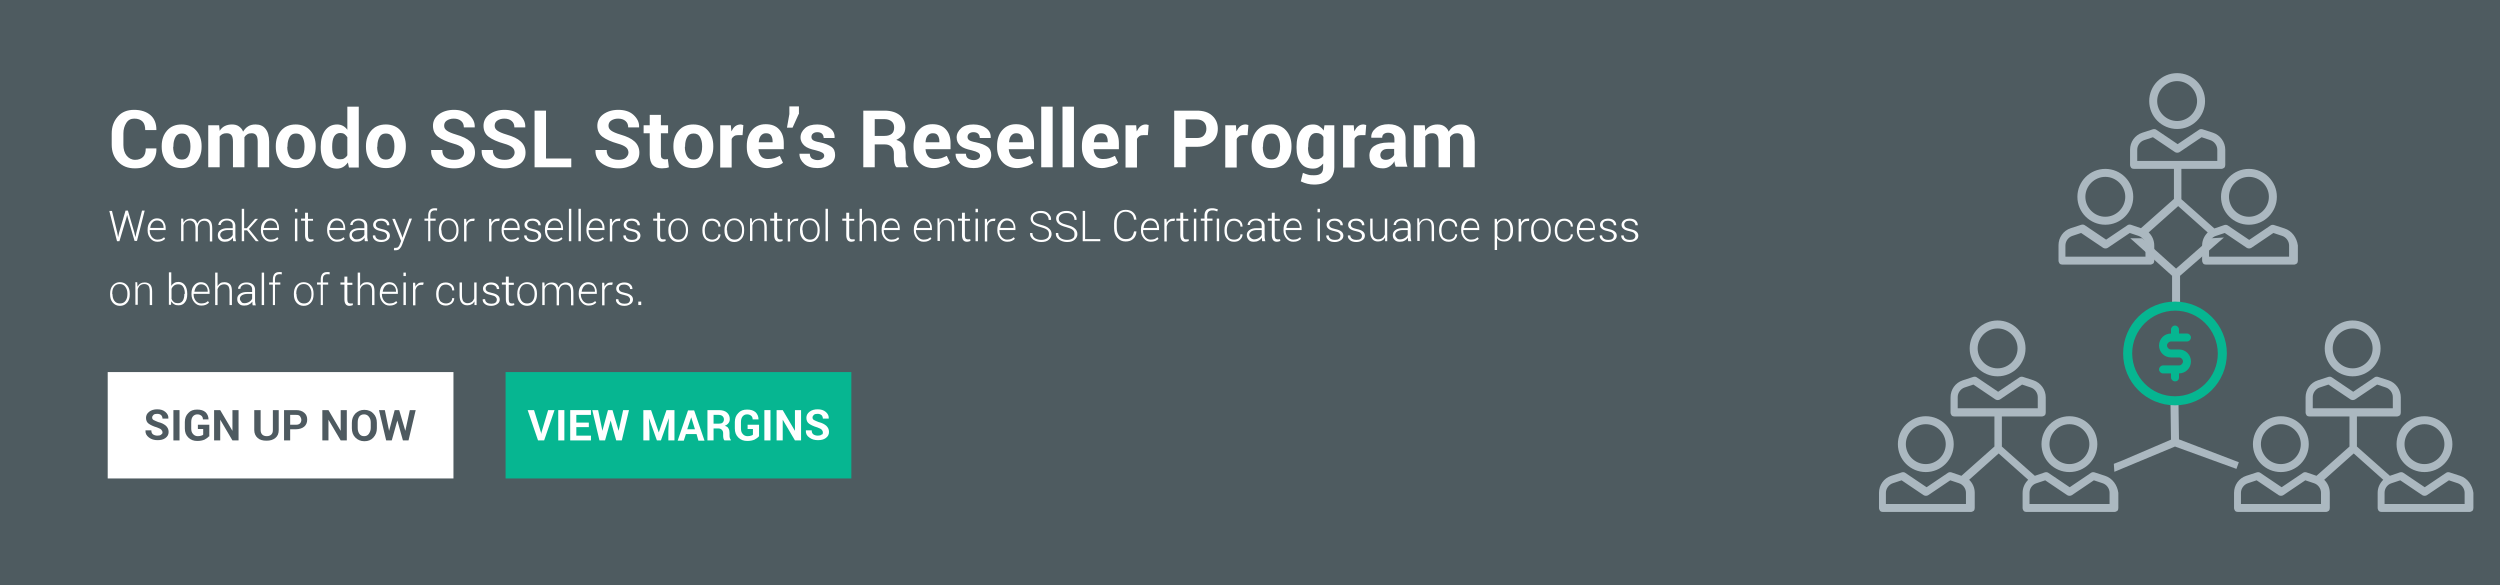 <?xml version="1.0" encoding="utf-8"?>
<!-- Generator: Adobe Illustrator 21.1.0, SVG Export Plug-In . SVG Version: 6.00 Build 0)  -->
<svg version="1.1" id="Layer_1" xmlns="http://www.w3.org/2000/svg" xmlns:xlink="http://www.w3.org/1999/xlink" x="0px" y="0px"
	 width="940px" height="220px" viewBox="0 0 940 220" style="enable-background:new 0 0 940 220;" xml:space="preserve">
<style type="text/css">
	.st0{fill:#4E5B60;}
	.st1{fill:#ABB8C0;}
	.st2{fill:#06B691;}
	.st3{fill:#FFFFFF;}
	.st4{fill:#4E5A60;}
</style>
<rect x="0" y="0" class="st0" width="940" height="220"/>
<path class="st1" d="M818.6,48.5c5.8,0,10.5-4.7,10.5-10.5c0-5.8-4.7-10.5-10.5-10.5c-5.8,0-10.5,4.7-10.5,10.5
	C808.1,43.8,812.8,48.5,818.6,48.5z M818.6,30.5c4.1,0,7.5,3.4,7.5,7.5c0,4.1-3.4,7.5-7.5,7.5c-4.1,0-7.5-3.4-7.5-7.5
	C811.1,33.9,814.5,30.5,818.6,30.5z M791.6,84.5c5.8,0,10.5-4.7,10.5-10.5c0-5.8-4.7-10.5-10.5-10.5c-5.8,0-10.5,4.7-10.5,10.5
	C781.1,79.8,785.8,84.5,791.6,84.5z M791.6,66.5c4.1,0,7.5,3.4,7.5,7.5c0,4.1-3.4,7.5-7.5,7.5c-4.1,0-7.5-3.4-7.5-7.5
	C784.1,69.9,787.5,66.5,791.6,66.5z M859,85.9l-4-1.3c-0.4-0.1-0.9-0.1-1.3,0.2l-8,5.4l-8-5.4c-0.4-0.3-0.9-0.3-1.3-0.2l-3.8,1.3
	l-12.4-11V63.5h15c0.4,0,0.8-0.2,1.1-0.4c0.3-0.3,0.4-0.7,0.4-1.1v-5.7c0-2.9-1.9-5.5-4.6-6.4l-4-1.3c-0.4-0.1-0.9-0.1-1.3,0.2
	l-8,5.4l-8-5.4c-0.4-0.3-0.9-0.3-1.3-0.2l-4,1.3c-2.8,0.9-4.6,3.5-4.6,6.4V62c0,0.4,0.2,0.8,0.4,1.1c0.3,0.3,0.7,0.4,1.1,0.4h15
	v11.3l-12.4,11l-3.8-1.3c-0.4-0.1-0.9-0.1-1.3,0.2l-8,5.4l-8-5.4c-0.4-0.3-0.9-0.3-1.3-0.2l-4,1.3c-2.8,0.9-4.6,3.5-4.6,6.4V98
	c0,0.4,0.2,0.8,0.4,1.1c0.3,0.3,0.7,0.4,1.1,0.4h33c0.4,0,0.8-0.2,1.1-0.4c0.3-0.3,0.4-0.7,0.4-1.1v-5.7c0-1.9-0.8-3.7-2.1-4.9
	l11.1-9.9l11.1,9.9c-1.3,1.3-2.1,3-2.1,4.9V98c0,0.4,0.2,0.8,0.4,1.1c0.3,0.3,0.7,0.4,1.1,0.4h33c0.4,0,0.8-0.2,1.1-0.4
	c0.3-0.3,0.4-0.7,0.4-1.1v-5.7C863.6,89.4,861.8,86.8,859,85.9z M806.6,96.5h-30v-4.2c0-1.6,1.1-3.1,2.6-3.6l3.3-1.1l8.3,5.6
	c0.5,0.3,1.2,0.3,1.7,0l8.3-5.6l3.3,1.1c1.5,0.5,2.6,2,2.6,3.6V96.5z M803.6,60.5v-4.2c0-1.6,1.1-3.1,2.6-3.6l3.3-1.1l8.3,5.6
	c0.5,0.3,1.2,0.3,1.7,0l8.3-5.6l3.3,1.1c1.5,0.5,2.6,2,2.6,3.6v4.2H803.6z M830.6,96.5l0-4.2c0-1.6,1-3.1,2.6-3.6l3.3-1.1l8.3,5.6
	c0.5,0.3,1.2,0.3,1.7,0l8.3-5.6l3.3,1.1c1.5,0.5,2.6,2,2.6,3.6v4.2H830.6z M845.6,84.5c5.8,0,10.5-4.7,10.5-10.5
	c0-5.8-4.7-10.5-10.5-10.5c-5.8,0-10.5,4.7-10.5,10.5C835.1,79.8,839.8,84.5,845.6,84.5z M845.6,66.5c4.1,0,7.5,3.4,7.5,7.5
	c0,4.1-3.4,7.5-7.5,7.5c-4.1,0-7.5-3.4-7.5-7.5C838.1,69.9,841.5,66.5,845.6,66.5z M884.6,141.5c5.8,0,10.5-4.7,10.5-10.5
	c0-5.8-4.7-10.5-10.5-10.5c-5.8,0-10.5,4.7-10.5,10.5C874.1,136.8,878.8,141.5,884.6,141.5z M884.6,123.5c4.1,0,7.5,3.4,7.5,7.5
	c0,4.1-3.4,7.5-7.5,7.5c-4.1,0-7.5-3.4-7.5-7.5C877.1,126.9,880.5,123.5,884.6,123.5z M857.6,177.5c5.8,0,10.5-4.7,10.5-10.5
	c0-5.8-4.7-10.5-10.5-10.5c-5.8,0-10.5,4.7-10.5,10.5C847.1,172.8,851.8,177.5,857.6,177.5z M857.6,159.5c4.1,0,7.5,3.4,7.5,7.5
	c0,4.1-3.4,7.5-7.5,7.5c-4.1,0-7.5-3.4-7.5-7.5C850.1,162.9,853.5,159.5,857.6,159.5z M925,178.9l-4-1.3c-0.4-0.1-0.9-0.1-1.3,0.2
	l-8,5.4l-8-5.4c-0.4-0.3-0.9-0.3-1.3-0.2l-3.8,1.3l-12.4-11v-11.3h15c0.4,0,0.8-0.2,1.1-0.4c0.3-0.3,0.4-0.7,0.4-1.1v-5.7
	c0-2.9-1.9-5.5-4.6-6.4l-4-1.3c-0.4-0.1-0.9-0.1-1.3,0.2l-8,5.4l-8-5.4c-0.4-0.3-0.9-0.3-1.3-0.2l-4,1.3c-2.8,0.9-4.6,3.5-4.6,6.4
	v5.7c0,0.4,0.2,0.8,0.4,1.1c0.3,0.3,0.7,0.4,1.1,0.4h15v11.3l-12.4,11l-3.8-1.3c-0.4-0.1-0.9-0.1-1.3,0.2l-8,5.4l-8-5.4
	c-0.4-0.3-0.9-0.3-1.3-0.2l-4,1.3c-2.8,0.9-4.6,3.5-4.6,6.4v5.7c0,0.4,0.2,0.8,0.4,1.1c0.3,0.3,0.7,0.4,1.1,0.4h33
	c0.4,0,0.8-0.2,1.1-0.4c0.3-0.3,0.4-0.7,0.4-1.1v-5.7c0-1.9-0.8-3.7-2.1-4.9l11.1-9.9l11.1,9.9c-1.3,1.3-2.1,3-2.1,4.9v5.7
	c0,0.4,0.2,0.8,0.4,1.1c0.3,0.3,0.7,0.4,1.1,0.4h33c0.4,0,0.8-0.2,1.1-0.4c0.3-0.3,0.4-0.7,0.4-1.1v-5.7
	C929.6,182.4,927.8,179.8,925,178.9z M872.6,189.5h-30v-4.2c0-1.6,1.1-3.1,2.6-3.6l3.3-1.1l8.3,5.6c0.5,0.3,1.2,0.3,1.7,0l8.3-5.6
	l3.3,1.1c1.5,0.5,2.6,2,2.6,3.6V189.5z M869.6,153.5v-4.2c0-1.6,1.1-3.1,2.6-3.6l3.3-1.1l8.3,5.6c0.5,0.3,1.2,0.3,1.7,0l8.3-5.6
	l3.3,1.1c1.5,0.5,2.6,2,2.6,3.6v4.2H869.6z M896.6,189.5l0-4.2c0-1.6,1-3.1,2.6-3.6l3.3-1.1l8.3,5.6c0.5,0.3,1.2,0.3,1.7,0l8.3-5.6
	l3.3,1.1c1.5,0.5,2.6,2,2.6,3.6v4.2H896.6z M911.6,177.5c5.8,0,10.5-4.7,10.5-10.5c0-5.8-4.7-10.5-10.5-10.5
	c-5.8,0-10.5,4.7-10.5,10.5C901.1,172.8,905.8,177.5,911.6,177.5z M911.6,159.5c4.1,0,7.5,3.4,7.5,7.5c0,4.1-3.4,7.5-7.5,7.5
	c-4.1,0-7.5-3.4-7.5-7.5C904.1,162.9,907.5,159.5,911.6,159.5z M751.1,141.5c5.8,0,10.5-4.7,10.5-10.5c0-5.8-4.7-10.5-10.5-10.5
	c-5.8,0-10.5,4.7-10.5,10.5C740.6,136.8,745.3,141.5,751.1,141.5z M751.1,123.5c4.1,0,7.5,3.4,7.5,7.5c0,4.1-3.4,7.5-7.5,7.5
	c-4.1,0-7.5-3.4-7.5-7.5C743.6,126.9,747,123.5,751.1,123.5z M724.1,177.5c5.8,0,10.5-4.7,10.5-10.5c0-5.8-4.7-10.5-10.5-10.5
	c-5.8,0-10.5,4.7-10.5,10.5C713.6,172.8,718.3,177.5,724.1,177.5z M724.1,159.5c4.1,0,7.5,3.4,7.5,7.5c0,4.1-3.4,7.5-7.5,7.5
	c-4.1,0-7.5-3.4-7.5-7.5C716.6,162.9,720,159.5,724.1,159.5z M791.5,178.9l-4-1.3c-0.4-0.1-0.9-0.1-1.3,0.2l-8,5.4l-8-5.4
	c-0.4-0.3-0.9-0.3-1.3-0.2l-3.8,1.3l-12.4-11v-11.3h15c0.4,0,0.8-0.2,1.1-0.4c0.3-0.3,0.4-0.7,0.4-1.1v-5.7c0-2.9-1.9-5.5-4.6-6.4
	l-4-1.3c-0.4-0.1-0.9-0.1-1.3,0.2l-8,5.4l-8-5.4c-0.4-0.3-0.9-0.3-1.3-0.2l-4,1.3c-2.8,0.9-4.6,3.5-4.6,6.4v5.7
	c0,0.4,0.2,0.8,0.4,1.1c0.3,0.3,0.7,0.4,1.1,0.4h15v11.3l-12.4,11l-3.8-1.3c-0.4-0.1-0.9-0.1-1.3,0.2l-8,5.4l-8-5.4
	c-0.4-0.3-0.9-0.3-1.3-0.2l-4,1.3c-2.8,0.9-4.6,3.5-4.6,6.4v5.7c0,0.4,0.2,0.8,0.4,1.1c0.3,0.3,0.7,0.4,1.1,0.4h33
	c0.4,0,0.8-0.2,1.1-0.4c0.3-0.3,0.4-0.7,0.4-1.1v-5.7c0-1.9-0.8-3.7-2.1-4.9l11.1-9.9l11.1,9.9c-1.3,1.3-2.1,3-2.1,4.9v5.7
	c0,0.4,0.2,0.8,0.4,1.1c0.3,0.3,0.7,0.4,1.1,0.4h33c0.4,0,0.8-0.2,1.1-0.4c0.3-0.3,0.4-0.7,0.4-1.1v-5.7
	C796.1,182.4,794.3,179.8,791.5,178.9z M739.1,189.5h-30v-4.2c0-1.6,1.1-3.1,2.6-3.6l3.3-1.1l8.3,5.6c0.5,0.3,1.2,0.3,1.7,0l8.3-5.6
	l3.3,1.1c1.5,0.5,2.6,2,2.6,3.6V189.5z M736.1,153.5v-4.2c0-1.6,1.1-3.1,2.6-3.6l3.3-1.1l8.3,5.6c0.5,0.3,1.2,0.3,1.7,0l8.3-5.6
	l3.3,1.1c1.5,0.5,2.6,2,2.6,3.6v4.2H736.1z M763.1,189.5l0-4.2c0-1.6,1-3.1,2.6-3.6l3.3-1.1l8.3,5.6c0.5,0.3,1.2,0.3,1.7,0l8.3-5.6
	l3.3,1.1c1.5,0.5,2.6,2,2.6,3.6v4.2H763.1z M778.1,177.5c5.8,0,10.5-4.7,10.5-10.5c0-5.8-4.7-10.5-10.5-10.5
	c-5.8,0-10.5,4.7-10.5,10.5C767.6,172.8,772.3,177.5,778.1,177.5z M778.1,159.5c4.1,0,7.5,3.4,7.5,7.5c0,4.1-3.4,7.5-7.5,7.5
	c-4.1,0-7.5-3.4-7.5-7.5C770.6,162.9,774,159.5,778.1,159.5z"/>
<g>
	<polygon class="st1" points="801,89.6 816.7,103.7 816.7,115 819.7,115 819.7,103.7 832.2,92.8 836.2,89.3 831.2,89.6 818.2,101 
		805.5,89.6 	"/>
</g>
<g>
	<polygon class="st1" points="841.8,173.8 819.3,165.2 819.1,150.9 816.1,151 816.3,165.3 798.1,173.1 794.8,174.4 795,177.4 
		817.8,167.9 840.9,176.3 	"/>
</g>
<path class="st2" d="M819.3,141.9v-1.5c2.5,0,4.5-2,4.5-4.5c0-2.5-2-4.5-4.5-4.5h-3c-0.8,0-1.5-0.7-1.5-1.5c0-0.8,0.7-1.5,1.5-1.5
	h1.5c0,0,0,0,0,0s0,0,0,0h4.5c0.8,0,1.5-0.7,1.5-1.5c0-0.8-0.7-1.5-1.5-1.5h-3v-1.5c0-0.8-0.7-1.5-1.5-1.5c-0.8,0-1.5,0.7-1.5,1.5
	v1.5c-2.5,0-4.5,2-4.5,4.5c0,2.5,2,4.5,4.5,4.5h3c0.8,0,1.5,0.7,1.5,1.5c0,0.8-0.7,1.5-1.5,1.5h-6c-0.8,0-1.5,0.7-1.5,1.5
	c0,0.8,0.7,1.5,1.5,1.5h3v1.5c0,0.8,0.7,1.5,1.5,1.5C818.7,143.4,819.3,142.8,819.3,141.9z"/>
<path class="st2" d="M817.8,113.4c-10.8,0-19.5,8.7-19.5,19.5c0,10.8,8.7,19.5,19.5,19.5c10.8,0,19.5-8.7,19.5-19.5
	C837.3,122.2,828.6,113.4,817.8,113.4z M817.8,149c-8.9,0-16-7.2-16.1-16.1c0-8.9,7.2-16,16.1-16.1c8.9,0,16,7.2,16.1,16.1
	C833.9,141.8,826.7,149,817.8,149z"/>
<g>
	<g>
		<path class="st3" d="M58.8,55.7L58.8,55.7c0.1,2.4-0.6,4.2-2.1,5.6s-3.4,2-6,2c-2.6,0-4.7-0.8-6.3-2.5S42,57,42,54.4v-4.2
			c0-2.6,0.8-4.7,2.3-6.4s3.6-2.5,6.1-2.5c2.6,0,4.7,0.7,6.2,2s2.2,3.2,2.2,5.5l0,0.1h-4.2c0-1.4-0.3-2.5-1-3.2s-1.7-1.1-3.1-1.1
			c-1.3,0-2.3,0.5-3,1.6s-1.1,2.4-1.1,4v4.3c0,1.6,0.4,3,1.2,4s1.9,1.6,3.2,1.6c1.3,0,2.3-0.4,3-1.1s1-1.8,1-3.2H58.8z"/>
		<path class="st3" d="M60.8,54.9c0-2.4,0.7-4.3,2-5.8c1.3-1.5,3.1-2.3,5.5-2.3c2.3,0,4.2,0.8,5.5,2.3s2,3.4,2,5.8v0.3
			c0,2.4-0.7,4.3-2,5.8s-3.2,2.2-5.5,2.2c-2.3,0-4.2-0.7-5.5-2.2c-1.3-1.5-2-3.4-2-5.8V54.9z M65.1,55.2c0,1.4,0.3,2.6,0.8,3.5
			c0.5,0.9,1.3,1.3,2.5,1.3c1.1,0,1.9-0.4,2.4-1.3s0.8-2,0.8-3.5v-0.3c0-1.4-0.3-2.5-0.8-3.4c-0.5-0.9-1.3-1.3-2.4-1.3
			c-1.1,0-1.9,0.4-2.4,1.3s-0.8,2-0.8,3.4V55.2z"/>
		<path class="st3" d="M82.4,47.1l0.2,2.1c0.5-0.8,1.1-1.4,1.9-1.8s1.7-0.6,2.7-0.6c1,0,1.9,0.2,2.6,0.7s1.3,1.1,1.6,2
			c0.5-0.8,1.1-1.5,1.9-2s1.7-0.7,2.8-0.7c1.6,0,2.8,0.5,3.7,1.6s1.4,2.7,1.4,4.9v9.6h-4.3v-9.6c0-1.2-0.2-2-0.6-2.5
			c-0.4-0.5-1-0.7-1.7-0.7c-0.6,0-1.1,0.1-1.6,0.4s-0.8,0.6-1.1,1.1c0,0.2,0,0.3,0,0.5c0,0.1,0,0.3,0,0.4v10.4h-4.3v-9.6
			c0-1.2-0.2-2-0.6-2.5c-0.4-0.5-1-0.7-1.8-0.7c-0.6,0-1.1,0.1-1.5,0.3s-0.8,0.5-1.1,0.9v11.6h-4.3V47.1H82.4z"/>
		<path class="st3" d="M103.7,54.9c0-2.4,0.7-4.3,2-5.8s3.1-2.3,5.5-2.3c2.3,0,4.2,0.8,5.5,2.3s2,3.4,2,5.8v0.3c0,2.4-0.7,4.3-2,5.8
			s-3.2,2.2-5.5,2.2c-2.3,0-4.2-0.7-5.5-2.2s-2-3.4-2-5.8V54.9z M108,55.2c0,1.4,0.3,2.6,0.8,3.5c0.5,0.9,1.3,1.3,2.5,1.3
			c1.1,0,1.9-0.4,2.4-1.3s0.8-2,0.8-3.5v-0.3c0-1.4-0.3-2.5-0.8-3.4c-0.5-0.9-1.3-1.3-2.4-1.3c-1.1,0-1.9,0.4-2.4,1.3
			s-0.8,2-0.8,3.4V55.2z"/>
		<path class="st3" d="M120.6,55.1c0-2.5,0.5-4.5,1.6-6s2.6-2.3,4.6-2.3c0.8,0,1.5,0.2,2.1,0.5s1.2,0.8,1.7,1.5v-8.7h4.3v22.9h-3.7
			l-0.4-1.9c-0.5,0.7-1.1,1.3-1.8,1.7s-1.5,0.6-2.3,0.6c-1.9,0-3.5-0.7-4.5-2.1s-1.6-3.3-1.6-5.7V55.1z M124.9,55.4
			c0,1.4,0.2,2.5,0.7,3.3c0.5,0.8,1.2,1.2,2.3,1.2c0.6,0,1.2-0.1,1.6-0.4c0.5-0.3,0.8-0.6,1.1-1.1v-6.8c-0.3-0.5-0.7-0.9-1.1-1.2
			c-0.5-0.3-1-0.4-1.6-0.4c-1,0-1.8,0.5-2.3,1.4c-0.5,0.9-0.7,2.2-0.7,3.7V55.4z"/>
		<path class="st3" d="M137.6,54.9c0-2.4,0.7-4.3,2-5.8s3.1-2.3,5.5-2.3c2.3,0,4.2,0.8,5.5,2.3s2,3.4,2,5.8v0.3c0,2.4-0.7,4.3-2,5.8
			s-3.2,2.2-5.5,2.2c-2.3,0-4.2-0.7-5.5-2.2s-2-3.4-2-5.8V54.9z M141.8,55.2c0,1.4,0.3,2.6,0.8,3.5c0.5,0.9,1.3,1.3,2.5,1.3
			c1.1,0,1.9-0.4,2.4-1.3s0.8-2,0.8-3.5v-0.3c0-1.4-0.3-2.5-0.8-3.4c-0.5-0.9-1.3-1.3-2.4-1.3c-1.1,0-1.9,0.4-2.4,1.3
			s-0.8,2-0.8,3.4V55.2z"/>
		<path class="st3" d="M174.5,57.4c0-0.8-0.3-1.5-0.9-2s-1.6-1-3.1-1.4c-2.5-0.7-4.5-1.6-5.8-2.6s-1.9-2.4-1.9-4.1s0.7-3.2,2.2-4.3
			s3.4-1.7,5.7-1.7c2.3,0,4.3,0.6,5.7,1.9s2.2,2.8,2.1,4.6l0,0.1h-4.1c0-1-0.3-1.8-1-2.4s-1.6-0.9-2.8-0.9c-1.1,0-2,0.3-2.7,0.8
			s-0.9,1.2-0.9,1.9c0,0.7,0.3,1.3,1,1.8s1.8,1,3.5,1.5c2.4,0.7,4.1,1.5,5.3,2.6s1.8,2.5,1.8,4.2c0,1.8-0.7,3.3-2.2,4.3
			s-3.3,1.6-5.7,1.6c-2.3,0-4.4-0.6-6.1-1.8s-2.6-2.9-2.5-5l0-0.1h4.2c0,1.3,0.4,2.2,1.2,2.8s1.9,0.9,3.2,0.9c1.2,0,2.1-0.2,2.7-0.7
			S174.5,58.2,174.5,57.4z"/>
		<path class="st3" d="M193.5,57.4c0-0.8-0.3-1.5-0.9-2s-1.6-1-3.1-1.4c-2.5-0.7-4.5-1.6-5.8-2.6s-1.9-2.4-1.9-4.1s0.7-3.2,2.2-4.3
			s3.4-1.7,5.7-1.7c2.3,0,4.3,0.6,5.7,1.9s2.2,2.8,2.1,4.6l0,0.1h-4.1c0-1-0.3-1.8-1-2.4s-1.6-0.9-2.8-0.9c-1.1,0-2,0.3-2.7,0.8
			s-0.9,1.2-0.9,1.9c0,0.7,0.3,1.3,1,1.8s1.8,1,3.5,1.5c2.4,0.7,4.1,1.5,5.3,2.6s1.8,2.5,1.8,4.2c0,1.8-0.7,3.3-2.2,4.3
			s-3.3,1.6-5.7,1.6c-2.3,0-4.4-0.6-6.1-1.8s-2.6-2.9-2.5-5l0-0.1h4.2c0,1.3,0.4,2.2,1.2,2.8s1.9,0.9,3.2,0.9c1.2,0,2.1-0.2,2.7-0.7
			S193.5,58.2,193.5,57.4z"/>
		<path class="st3" d="M205.3,59.6h9.5v3.3h-13.8V41.6h4.3V59.6z"/>
		<path class="st3" d="M236.3,57.4c0-0.8-0.3-1.5-0.9-2s-1.6-1-3.1-1.4c-2.5-0.7-4.5-1.6-5.8-2.6s-1.9-2.4-1.9-4.1s0.7-3.2,2.2-4.3
			s3.4-1.7,5.7-1.7c2.3,0,4.3,0.6,5.7,1.9s2.2,2.8,2.1,4.6l0,0.1h-4.1c0-1-0.3-1.8-1-2.4s-1.6-0.9-2.8-0.9c-1.1,0-2,0.3-2.7,0.8
			s-0.9,1.2-0.9,1.9c0,0.7,0.3,1.3,1,1.8s1.8,1,3.5,1.5c2.4,0.7,4.1,1.5,5.3,2.6s1.8,2.5,1.8,4.2c0,1.8-0.7,3.3-2.2,4.3
			s-3.3,1.6-5.7,1.6c-2.3,0-4.4-0.6-6.1-1.8s-2.6-2.9-2.5-5l0-0.1h4.2c0,1.3,0.4,2.2,1.2,2.8s1.9,0.9,3.2,0.9c1.2,0,2.1-0.2,2.7-0.7
			S236.3,58.2,236.3,57.4z"/>
		<path class="st3" d="M248.5,43.2v3.9h2.7v3h-2.7v8.1c0,0.6,0.1,1.1,0.4,1.3s0.6,0.4,1,0.4c0.2,0,0.4,0,0.6,0s0.3-0.1,0.6-0.1
			l0.4,3.1c-0.4,0.1-0.8,0.3-1.3,0.3s-0.9,0.1-1.3,0.1c-1.5,0-2.6-0.4-3.4-1.2s-1.2-2.1-1.2-3.9v-8.1h-2.3v-3h2.3v-3.9H248.5z"/>
		<path class="st3" d="M253.2,54.9c0-2.4,0.7-4.3,2-5.8c1.3-1.5,3.1-2.3,5.5-2.3c2.3,0,4.2,0.8,5.5,2.3s2,3.4,2,5.8v0.3
			c0,2.4-0.7,4.3-2,5.8s-3.2,2.2-5.5,2.2c-2.3,0-4.2-0.7-5.5-2.2c-1.3-1.5-2-3.4-2-5.8V54.9z M257.5,55.2c0,1.4,0.3,2.6,0.8,3.5
			c0.5,0.9,1.3,1.3,2.5,1.3c1.1,0,1.9-0.4,2.4-1.3s0.8-2,0.8-3.5v-0.3c0-1.4-0.3-2.5-0.8-3.4c-0.5-0.9-1.3-1.3-2.4-1.3
			c-1.1,0-1.9,0.4-2.4,1.3s-0.8,2-0.8,3.4V55.2z"/>
		<path class="st3" d="M279.2,50.8l-1.6,0c-0.6,0-1.2,0.1-1.6,0.4s-0.7,0.6-0.9,1.1v10.7h-4.3V47.1h4l0.2,2.3
			c0.4-0.8,0.9-1.5,1.4-1.9s1.3-0.7,2-0.7c0.2,0,0.4,0,0.6,0.1s0.4,0.1,0.5,0.1L279.2,50.8z"/>
		<path class="st3" d="M288.4,63.2c-2.3,0-4.1-0.7-5.5-2.2s-2.1-3.3-2.1-5.6v-0.6c0-2.4,0.6-4.3,1.9-5.8s3-2.3,5.2-2.3
			c2.1,0,3.8,0.6,5,1.9s1.8,3,1.8,5.2v2.3h-9.5l0,0.1c0.1,1,0.4,1.9,1,2.6c0.6,0.7,1.5,1,2.5,1c0.9,0,1.7-0.1,2.4-0.3
			c0.6-0.2,1.3-0.5,2.1-0.9l1.2,2.6c-0.6,0.5-1.5,1-2.5,1.3S289.6,63.2,288.4,63.2z M288,50.1c-0.8,0-1.4,0.3-1.9,0.9
			s-0.7,1.4-0.8,2.4l0,0.1h5.2v-0.4c0-0.9-0.2-1.6-0.6-2.2S288.8,50.1,288,50.1z"/>
		<path class="st3" d="M300.3,42.9L298,48h-2.1l0.9-5.1v-2.9h3.6V42.9z"/>
		<path class="st3" d="M309.9,58.6c0-0.5-0.2-0.9-0.7-1.2s-1.3-0.6-2.5-0.9c-1.9-0.4-3.3-0.9-4.2-1.7S301,53,301,51.7
			c0-1.4,0.6-2.5,1.7-3.5s2.7-1.4,4.6-1.4c2,0,3.6,0.5,4.8,1.4s1.8,2.1,1.7,3.6l0,0.1h-4.1c0-0.6-0.2-1.2-0.6-1.6s-1-0.6-1.8-0.6
			c-0.7,0-1.2,0.2-1.6,0.5s-0.6,0.8-0.6,1.3c0,0.5,0.2,0.9,0.6,1.2s1.3,0.6,2.5,0.8c2,0.4,3.4,1,4.4,1.7s1.4,1.8,1.4,3.1
			c0,1.4-0.6,2.6-1.8,3.5s-2.8,1.4-4.8,1.4c-2.1,0-3.8-0.5-5-1.6s-1.8-2.3-1.8-3.7l0-0.1h3.9c0,0.8,0.3,1.5,0.8,1.8s1.2,0.6,2.1,0.6
			c0.8,0,1.4-0.2,1.8-0.5S309.9,59.1,309.9,58.6z"/>
		<path class="st3" d="M328.9,54.4v8.5h-4.3V41.6h8c2.4,0,4.3,0.6,5.7,1.7s2.1,2.7,2.1,4.6c0,1.1-0.3,2.1-0.9,2.8s-1.4,1.4-2.5,1.9
			c1.3,0.4,2.2,1,2.7,1.9s0.8,1.9,0.8,3.2v1.6c0,0.6,0.1,1.2,0.2,1.9s0.4,1.1,0.8,1.4v0.3h-4.4c-0.4-0.3-0.6-0.8-0.8-1.6
			s-0.2-1.4-0.2-2.1v-1.5c0-1.1-0.3-1.9-0.9-2.5s-1.4-0.9-2.5-0.9H328.9z M328.9,51.1h3.7c1.2,0,2.1-0.3,2.7-0.8s0.9-1.3,0.9-2.3
			c0-1-0.3-1.8-0.9-2.3s-1.5-0.9-2.6-0.9h-3.8V51.1z"/>
		<path class="st3" d="M351.1,63.2c-2.3,0-4.1-0.7-5.5-2.2s-2.1-3.3-2.1-5.6v-0.6c0-2.4,0.6-4.3,1.9-5.8s3-2.3,5.2-2.3
			c2.1,0,3.8,0.6,5,1.9s1.8,3,1.8,5.2v2.3H348l0,0.1c0.1,1,0.4,1.9,1,2.6c0.6,0.7,1.5,1,2.5,1c0.9,0,1.7-0.1,2.4-0.3
			c0.6-0.2,1.3-0.5,2.1-0.9l1.2,2.6c-0.6,0.5-1.5,1-2.5,1.3S352.4,63.2,351.1,63.2z M350.7,50.1c-0.8,0-1.4,0.3-1.9,0.9
			s-0.7,1.4-0.8,2.4l0,0.1h5.2v-0.4c0-0.9-0.2-1.6-0.6-2.2S351.6,50.1,350.7,50.1z"/>
		<path class="st3" d="M368.5,58.6c0-0.5-0.2-0.9-0.7-1.2s-1.3-0.6-2.5-0.9c-1.9-0.4-3.3-0.9-4.2-1.7s-1.4-1.8-1.4-3.1
			c0-1.4,0.6-2.5,1.7-3.5s2.7-1.4,4.6-1.4c2,0,3.6,0.5,4.8,1.4s1.8,2.1,1.7,3.6l0,0.1h-4.1c0-0.6-0.2-1.2-0.6-1.6s-1-0.6-1.8-0.6
			c-0.7,0-1.2,0.2-1.6,0.5s-0.6,0.8-0.6,1.3c0,0.5,0.2,0.9,0.6,1.2s1.3,0.6,2.5,0.8c2,0.4,3.4,1,4.4,1.7s1.4,1.8,1.4,3.1
			c0,1.4-0.6,2.6-1.8,3.5s-2.8,1.4-4.8,1.4c-2.1,0-3.8-0.5-5-1.6s-1.8-2.3-1.8-3.7l0-0.1h3.9c0,0.8,0.3,1.5,0.8,1.8s1.2,0.6,2.1,0.6
			c0.8,0,1.4-0.2,1.8-0.5S368.5,59.1,368.5,58.6z"/>
		<path class="st3" d="M382.5,63.2c-2.3,0-4.1-0.7-5.5-2.2s-2.1-3.3-2.1-5.6v-0.6c0-2.4,0.6-4.3,1.9-5.8s3-2.3,5.2-2.3
			c2.1,0,3.8,0.6,5,1.9s1.8,3,1.8,5.2v2.3h-9.5l0,0.1c0.1,1,0.4,1.9,1,2.6c0.6,0.7,1.5,1,2.5,1c0.9,0,1.7-0.1,2.4-0.3
			c0.6-0.2,1.3-0.5,2.1-0.9l1.2,2.6c-0.6,0.5-1.5,1-2.5,1.3S383.7,63.2,382.5,63.2z M382.1,50.1c-0.8,0-1.4,0.3-1.9,0.9
			s-0.7,1.4-0.8,2.4l0,0.1h5.2v-0.4c0-0.9-0.2-1.6-0.6-2.2S382.9,50.1,382.1,50.1z"/>
		<path class="st3" d="M395.8,62.9h-4.3V40.1h4.3V62.9z"/>
		<path class="st3" d="M403.8,62.9h-4.3V40.1h4.3V62.9z"/>
		<path class="st3" d="M414.4,63.2c-2.3,0-4.1-0.7-5.5-2.2s-2.1-3.3-2.1-5.6v-0.6c0-2.4,0.6-4.3,1.9-5.8s3-2.3,5.2-2.3
			c2.1,0,3.8,0.6,5,1.9s1.8,3,1.8,5.2v2.3h-9.5l0,0.1c0.1,1,0.4,1.9,1,2.6c0.6,0.7,1.5,1,2.5,1c0.9,0,1.7-0.1,2.4-0.3
			c0.6-0.2,1.3-0.5,2.1-0.9l1.2,2.6c-0.6,0.5-1.5,1-2.5,1.3S415.6,63.2,414.4,63.2z M414,50.1c-0.8,0-1.4,0.3-1.9,0.9
			s-0.7,1.4-0.8,2.4l0,0.1h5.2v-0.4c0-0.9-0.2-1.6-0.6-2.2C415.5,50.3,414.8,50.1,414,50.1z"/>
		<path class="st3" d="M431.6,50.8l-1.6,0c-0.6,0-1.2,0.1-1.6,0.4s-0.7,0.6-0.9,1.1v10.7h-4.3V47.1h4l0.2,2.3
			c0.4-0.8,0.9-1.5,1.4-1.9c0.6-0.5,1.3-0.7,2-0.7c0.2,0,0.4,0,0.6,0.1c0.2,0,0.4,0.1,0.5,0.1L431.6,50.8z"/>
		<path class="st3" d="M445.8,55.2v7.7h-4.3V41.6h8.5c2.5,0,4.4,0.6,5.8,1.9s2.1,2.9,2.1,4.9s-0.7,3.7-2.1,4.9s-3.3,1.9-5.8,1.9
			H445.8z M445.8,51.9h4.2c1.2,0,2.1-0.3,2.7-1s0.9-1.5,0.9-2.5c0-1-0.3-1.9-0.9-2.5s-1.5-1-2.7-1h-4.2V51.9z"/>
		<path class="st3" d="M469.1,50.8l-1.6,0c-0.6,0-1.2,0.1-1.6,0.4s-0.7,0.6-0.9,1.1v10.7h-4.3V47.1h4l0.2,2.3
			c0.4-0.8,0.9-1.5,1.4-1.9c0.6-0.5,1.3-0.7,2-0.7c0.2,0,0.4,0,0.6,0.1c0.2,0,0.4,0.1,0.5,0.1L469.1,50.8z"/>
		<path class="st3" d="M470.6,54.9c0-2.4,0.7-4.3,2-5.8s3.1-2.3,5.5-2.3c2.3,0,4.2,0.8,5.5,2.3s2,3.4,2,5.8v0.3c0,2.4-0.7,4.3-2,5.8
			c-1.3,1.5-3.2,2.2-5.5,2.2c-2.3,0-4.2-0.7-5.5-2.2c-1.3-1.5-2-3.4-2-5.8V54.9z M474.8,55.2c0,1.4,0.3,2.6,0.8,3.5
			c0.5,0.9,1.3,1.3,2.5,1.3c1.1,0,1.9-0.4,2.4-1.3c0.5-0.9,0.8-2,0.8-3.5v-0.3c0-1.4-0.3-2.5-0.8-3.4c-0.5-0.9-1.3-1.3-2.4-1.3
			c-1.1,0-1.9,0.4-2.4,1.3c-0.5,0.9-0.8,2-0.8,3.4V55.2z"/>
		<path class="st3" d="M487.5,55.1c0-2.5,0.5-4.5,1.6-6c1.1-1.5,2.6-2.3,4.6-2.3c0.9,0,1.7,0.2,2.3,0.6s1.3,1,1.7,1.7l0.3-2h3.7
			v15.8c0,2.1-0.7,3.7-2,4.8s-3.2,1.7-5.6,1.7c-0.8,0-1.7-0.1-2.5-0.3s-1.7-0.5-2.5-0.9l0.8-3.2c0.7,0.3,1.3,0.5,2,0.7
			c0.7,0.2,1.4,0.2,2.2,0.2c1.2,0,2-0.2,2.6-0.7c0.6-0.5,0.8-1.3,0.8-2.3v-1.4c-0.5,0.6-1,1-1.7,1.4s-1.4,0.5-2.2,0.5
			c-1.9,0-3.5-0.7-4.5-2.1c-1.1-1.4-1.6-3.3-1.6-5.6V55.1z M491.8,55.4c0,1.4,0.2,2.5,0.7,3.3c0.5,0.8,1.2,1.2,2.3,1.2
			c0.7,0,1.2-0.1,1.7-0.4c0.5-0.2,0.8-0.6,1.1-1.1v-6.9c-0.3-0.5-0.6-0.9-1.1-1.1c-0.5-0.3-1-0.4-1.6-0.4c-1,0-1.8,0.5-2.3,1.4
			c-0.5,0.9-0.7,2.2-0.7,3.7V55.4z"/>
		<path class="st3" d="M513.4,50.8l-1.6,0c-0.6,0-1.2,0.1-1.6,0.4s-0.7,0.6-0.9,1.1v10.7h-4.3V47.1h4l0.2,2.3
			c0.4-0.8,0.9-1.5,1.4-1.9c0.6-0.5,1.3-0.7,2-0.7c0.2,0,0.4,0,0.6,0.1c0.2,0,0.4,0.1,0.5,0.1L513.4,50.8z"/>
		<path class="st3" d="M524.9,62.9c-0.2-0.4-0.3-0.7-0.4-1.1s-0.2-0.8-0.2-1.2c-0.4,0.8-1,1.4-1.7,1.9c-0.7,0.5-1.6,0.8-2.6,0.8
			c-1.7,0-2.9-0.4-3.8-1.3s-1.3-2-1.3-3.5c0-1.6,0.6-2.8,1.8-3.6s2.9-1.3,5.2-1.3h2.4v-1.3c0-0.8-0.2-1.4-0.6-1.8s-1-0.6-1.8-0.6
			c-0.7,0-1.2,0.2-1.6,0.5c-0.4,0.3-0.6,0.8-0.6,1.4l-4.1,0l0-0.1c-0.1-1.3,0.5-2.5,1.7-3.5s2.8-1.5,4.8-1.5c1.9,0,3.4,0.5,4.6,1.4
			s1.8,2.3,1.8,4.1v6.5c0,0.7,0.1,1.4,0.2,2.1c0.1,0.7,0.3,1.3,0.5,1.9H524.9z M521,60.1c0.8,0,1.4-0.2,2-0.6s1-0.8,1.2-1.3V56h-2.4
			c-0.9,0-1.6,0.2-2.1,0.7s-0.7,1-0.7,1.6c0,0.5,0.2,1,0.5,1.3S520.4,60.1,521,60.1z"/>
		<path class="st3" d="M535.7,47.1l0.2,2.1c0.5-0.8,1.1-1.4,1.9-1.8s1.7-0.6,2.7-0.6c1,0,1.9,0.2,2.6,0.7s1.3,1.1,1.6,2
			c0.5-0.8,1.1-1.5,1.9-2s1.7-0.7,2.8-0.7c1.6,0,2.8,0.5,3.7,1.6s1.4,2.7,1.4,4.9v9.6h-4.3v-9.6c0-1.2-0.2-2-0.6-2.5
			c-0.4-0.5-1-0.7-1.7-0.7c-0.6,0-1.1,0.1-1.6,0.4s-0.8,0.6-1.1,1.1c0,0.2,0,0.3,0,0.5c0,0.1,0,0.3,0,0.4v10.4h-4.3v-9.6
			c0-1.2-0.2-2-0.6-2.5c-0.4-0.5-1-0.7-1.8-0.7c-0.6,0-1.1,0.1-1.5,0.3c-0.4,0.2-0.8,0.5-1.1,0.9v11.6h-4.3V47.1H535.7z"/>
	</g>
	<g>
		<path class="st3" d="M44.1,87.5l0.3,1.7l0,0l0.4-1.8l2.4-8.2h0.9l2.4,8.2l0.4,1.8l0,0l0.4-1.8l2.1-8.2h1l-2.9,11.4h-0.9L48.1,82
			l-0.3-1.2h0L47.5,82l-2.6,8.7H44l-2.9-11.4h1L44.1,87.5z"/>
		<path class="st3" d="M59.2,90.9c-1.1,0-1.9-0.4-2.6-1.2c-0.7-0.8-1.1-1.8-1.1-3v-0.4c0-1.2,0.3-2.2,1-3s1.5-1.2,2.5-1.2
			c1,0,1.9,0.3,2.4,1s0.9,1.5,0.9,2.6v0.8h-6v0.2c0,1,0.3,1.7,0.8,2.4c0.5,0.6,1.2,1,2,1c0.6,0,1.1-0.1,1.5-0.2
			c0.4-0.2,0.8-0.4,1.1-0.7l0.4,0.6c-0.3,0.3-0.7,0.6-1.2,0.8C60.4,90.8,59.8,90.9,59.2,90.9z M59,82.9c-0.7,0-1.3,0.3-1.7,0.8
			c-0.5,0.5-0.7,1.2-0.8,2l0,0h5v-0.2c0-0.7-0.2-1.3-0.6-1.8C60.4,83.1,59.8,82.9,59,82.9z"/>
		<path class="st3" d="M68.9,82.3l0.1,1.4c0.3-0.5,0.6-0.9,1.1-1.1c0.5-0.3,1-0.4,1.6-0.4c0.6,0,1.2,0.2,1.6,0.5
			c0.4,0.3,0.7,0.8,0.9,1.4c0.3-0.6,0.6-1.1,1.1-1.4c0.5-0.3,1-0.5,1.7-0.5c0.9,0,1.6,0.3,2.1,0.9c0.5,0.6,0.7,1.5,0.7,2.8v4.9h-0.9
			v-5c0-1-0.2-1.8-0.6-2.2c-0.4-0.4-0.9-0.6-1.5-0.6c-0.7,0-1.3,0.2-1.7,0.7c-0.4,0.5-0.6,1-0.7,1.7c0,0,0,0.1,0,0.2
			c0,0.1,0,0.1,0,0.1v5.1h-0.9v-5c0-1-0.2-1.8-0.6-2.2c-0.4-0.4-0.9-0.7-1.5-0.7c-0.7,0-1.2,0.2-1.6,0.5c-0.4,0.3-0.7,0.8-0.8,1.4
			v5.9h-0.9v-8.5H68.9z"/>
		<path class="st3" d="M87.7,90.7c-0.1-0.3-0.1-0.5-0.1-0.7c0-0.2,0-0.4,0-0.6c-0.3,0.4-0.7,0.8-1.3,1.1c-0.5,0.3-1.1,0.4-1.8,0.4
			c-0.8,0-1.5-0.2-1.9-0.7c-0.5-0.4-0.7-1-0.7-1.8c0-0.8,0.3-1.4,1-1.9c0.7-0.5,1.6-0.7,2.7-0.7h1.9v-1c0-0.6-0.2-1.1-0.6-1.4
			c-0.4-0.3-0.9-0.5-1.6-0.5c-0.7,0-1.2,0.2-1.6,0.5S83,84.1,83,84.6l-0.9,0l0,0c0-0.6,0.3-1.2,0.9-1.7c0.6-0.5,1.4-0.7,2.3-0.7
			c0.9,0,1.7,0.2,2.3,0.7c0.6,0.5,0.9,1.2,0.9,2V89c0,0.3,0,0.6,0.1,0.9c0,0.3,0.1,0.6,0.2,0.8H87.7z M84.6,90
			c0.7,0,1.3-0.2,1.8-0.5s0.9-0.7,1.1-1.2v-1.8h-1.9c-0.8,0-1.5,0.2-2,0.5s-0.8,0.8-0.8,1.3c0,0.5,0.2,0.8,0.5,1.1
			C83.6,89.9,84,90,84.6,90z"/>
		<path class="st3" d="M92.9,86.6h-1.1v4.1h-0.9V78.5h0.9v7.3h1l3.1-3.5h1.1l0,0l-3.4,3.8l3.7,4.6l0,0h-1.1L92.9,86.6z"/>
		<path class="st3" d="M101.8,90.9c-1.1,0-1.9-0.4-2.6-1.2c-0.7-0.8-1.1-1.8-1.1-3v-0.4c0-1.2,0.3-2.2,1-3s1.5-1.2,2.5-1.2
			c1,0,1.9,0.3,2.4,1s0.9,1.5,0.9,2.6v0.8h-6v0.2c0,1,0.3,1.7,0.8,2.4c0.5,0.6,1.2,1,2,1c0.6,0,1.1-0.1,1.5-0.2
			c0.4-0.2,0.8-0.4,1.1-0.7l0.4,0.6c-0.3,0.3-0.7,0.6-1.2,0.8C103,90.8,102.4,90.9,101.8,90.9z M101.7,82.9c-0.7,0-1.3,0.3-1.7,0.8
			c-0.5,0.5-0.7,1.2-0.8,2l0,0h5v-0.2c0-0.7-0.2-1.3-0.6-1.8C103,83.1,102.4,82.9,101.7,82.9z"/>
		<path class="st3" d="M111.8,79.8h-0.9v-1.3h0.9V79.8z M111.8,90.7h-0.9v-8.5h0.9V90.7z"/>
		<path class="st3" d="M115.8,80.1v2.2h1.9V83h-1.9v5.5c0,0.6,0.1,0.9,0.3,1.2c0.2,0.2,0.5,0.3,0.8,0.3c0.2,0,0.3,0,0.4,0
			c0.1,0,0.3,0,0.5-0.1l0.1,0.7c-0.2,0.1-0.3,0.1-0.6,0.2c-0.2,0-0.4,0.1-0.7,0.1c-0.6,0-1.1-0.2-1.4-0.6c-0.3-0.4-0.5-1-0.5-1.8V83
			h-1.5v-0.8h1.5v-2.2H115.8z"/>
		<path class="st3" d="M126.7,90.9c-1.1,0-1.9-0.4-2.6-1.2c-0.7-0.8-1.1-1.8-1.1-3v-0.4c0-1.2,0.3-2.2,1-3s1.5-1.2,2.5-1.2
			c1,0,1.9,0.3,2.4,1s0.9,1.5,0.9,2.6v0.8h-6v0.2c0,1,0.3,1.7,0.8,2.4c0.5,0.6,1.2,1,2,1c0.6,0,1.1-0.1,1.5-0.2
			c0.4-0.2,0.8-0.4,1.1-0.7l0.4,0.6c-0.3,0.3-0.7,0.6-1.2,0.8C128,90.8,127.4,90.9,126.7,90.9z M126.6,82.9c-0.7,0-1.3,0.3-1.7,0.8
			c-0.5,0.5-0.7,1.2-0.8,2l0,0h5v-0.2c0-0.7-0.2-1.3-0.6-1.8C128,83.1,127.4,82.9,126.6,82.9z"/>
		<path class="st3" d="M137.2,90.7c-0.1-0.3-0.1-0.5-0.1-0.7c0-0.2,0-0.4,0-0.6c-0.3,0.4-0.7,0.8-1.3,1.1c-0.5,0.3-1.1,0.4-1.8,0.4
			c-0.8,0-1.5-0.2-1.9-0.7c-0.5-0.4-0.7-1-0.7-1.8c0-0.8,0.3-1.4,1-1.9c0.7-0.5,1.6-0.7,2.7-0.7h1.9v-1c0-0.6-0.2-1.1-0.6-1.4
			c-0.4-0.3-0.9-0.5-1.6-0.5c-0.7,0-1.2,0.2-1.6,0.5s-0.6,0.7-0.6,1.2l-0.9,0l0,0c0-0.6,0.3-1.2,0.9-1.7c0.6-0.5,1.4-0.7,2.3-0.7
			c0.9,0,1.7,0.2,2.3,0.7c0.6,0.5,0.9,1.2,0.9,2V89c0,0.3,0,0.6,0.1,0.9c0,0.3,0.1,0.6,0.2,0.8H137.2z M134.1,90
			c0.7,0,1.3-0.2,1.8-0.5s0.9-0.7,1.1-1.2v-1.8h-1.9c-0.8,0-1.5,0.2-2,0.5s-0.8,0.8-0.8,1.3c0,0.5,0.2,0.8,0.5,1.1
			C133.1,89.9,133.5,90,134.1,90z"/>
		<path class="st3" d="M145.5,88.6c0-0.4-0.2-0.7-0.5-1c-0.3-0.3-0.9-0.5-1.8-0.7c-1-0.2-1.8-0.5-2.2-0.9c-0.5-0.4-0.7-0.9-0.7-1.5
			c0-0.6,0.3-1.2,0.8-1.6c0.5-0.4,1.3-0.7,2.2-0.7c1,0,1.7,0.2,2.3,0.7c0.6,0.5,0.8,1.1,0.8,1.8l0,0h-0.9c0-0.5-0.2-0.9-0.6-1.2
			c-0.4-0.3-0.9-0.5-1.6-0.5c-0.7,0-1.2,0.1-1.5,0.4c-0.3,0.3-0.5,0.6-0.5,1c0,0.4,0.1,0.7,0.4,1c0.3,0.3,0.9,0.5,1.8,0.7
			c1,0.2,1.8,0.5,2.3,0.9s0.8,0.9,0.8,1.6c0,0.7-0.3,1.3-0.9,1.7s-1.3,0.7-2.3,0.7c-1,0-1.8-0.2-2.4-0.7s-0.9-1.1-0.8-1.8l0,0h0.9
			c0,0.6,0.3,1,0.7,1.3c0.5,0.3,1,0.4,1.6,0.4c0.7,0,1.2-0.1,1.6-0.4S145.5,89,145.5,88.6z"/>
		<path class="st3" d="M151,88.4l0.3,1h0l2.6-7.2h1l-3.7,9.8c-0.2,0.6-0.5,1.1-0.9,1.5c-0.3,0.4-0.9,0.6-1.5,0.6c-0.1,0-0.2,0-0.4,0
			s-0.3,0-0.3-0.1l0.1-0.8c0.1,0,0.2,0,0.3,0c0.1,0,0.2,0,0.3,0c0.4,0,0.7-0.1,1-0.4c0.2-0.3,0.5-0.7,0.6-1.1l0.4-1.1l-3.3-8.3h1
			L151,88.4z"/>
		<path class="st3" d="M161,90.7V83h-1.4v-0.8h1.4V81c0-0.8,0.2-1.5,0.6-2c0.4-0.5,1-0.7,1.8-0.7c0.2,0,0.3,0,0.5,0
			c0.2,0,0.4,0.1,0.5,0.1l-0.1,0.8c-0.1,0-0.3-0.1-0.4-0.1c-0.1,0-0.3,0-0.5,0c-0.5,0-0.9,0.2-1.2,0.5c-0.3,0.3-0.4,0.8-0.4,1.4v1.2
			h2V83h-2v7.7H161z"/>
		<path class="st3" d="M165,86.4c0-1.2,0.3-2.3,1-3.1c0.7-0.8,1.6-1.2,2.7-1.2c1.1,0,2,0.4,2.7,1.2c0.7,0.8,1,1.8,1,3.1v0.3
			c0,1.3-0.3,2.3-1,3.1s-1.6,1.2-2.7,1.2c-1.1,0-2-0.4-2.7-1.2c-0.7-0.8-1-1.8-1-3.1V86.4z M166,86.6c0,1,0.2,1.8,0.7,2.5
			c0.5,0.7,1.2,1,2.1,1c0.9,0,1.6-0.3,2.1-1c0.5-0.7,0.7-1.5,0.7-2.5v-0.3c0-1-0.3-1.8-0.8-2.5c-0.5-0.7-1.2-1-2.1-1s-1.6,0.3-2.1,1
			c-0.5,0.7-0.7,1.5-0.7,2.5V86.6z"/>
		<path class="st3" d="M178.3,83.1l-0.7,0c-0.6,0-1.1,0.2-1.4,0.5c-0.4,0.3-0.6,0.8-0.8,1.4v5.8h-0.9v-8.5h0.8l0.1,1.4v0.1
			c0.2-0.5,0.6-0.9,1-1.2c0.4-0.3,0.9-0.4,1.5-0.4c0.1,0,0.2,0,0.3,0c0.1,0,0.2,0,0.3,0.1L178.3,83.1z"/>
		<path class="st3" d="M187.7,83.1l-0.7,0c-0.6,0-1.1,0.2-1.4,0.5c-0.4,0.3-0.6,0.8-0.8,1.4v5.8h-0.9v-8.5h0.8l0.1,1.4v0.1
			c0.2-0.5,0.6-0.9,1-1.2c0.4-0.3,0.9-0.4,1.5-0.4c0.1,0,0.2,0,0.3,0c0.1,0,0.2,0,0.3,0.1L187.7,83.1z"/>
		<path class="st3" d="M192.3,90.9c-1.1,0-1.9-0.4-2.6-1.2c-0.7-0.8-1.1-1.8-1.1-3v-0.4c0-1.2,0.3-2.2,1-3s1.5-1.2,2.5-1.2
			c1,0,1.9,0.3,2.4,1s0.9,1.5,0.9,2.6v0.8h-6v0.2c0,1,0.3,1.7,0.8,2.4c0.5,0.6,1.2,1,2,1c0.6,0,1.1-0.1,1.5-0.2
			c0.4-0.2,0.8-0.4,1.1-0.7l0.4,0.6c-0.3,0.3-0.7,0.6-1.2,0.8C193.5,90.8,192.9,90.9,192.3,90.9z M192.1,82.9
			c-0.7,0-1.3,0.3-1.7,0.8c-0.5,0.5-0.7,1.2-0.8,2l0,0h5v-0.2c0-0.7-0.2-1.3-0.6-1.8C193.5,83.1,192.9,82.9,192.1,82.9z"/>
		<path class="st3" d="M202.4,88.6c0-0.4-0.2-0.7-0.5-1c-0.3-0.3-0.9-0.5-1.8-0.7c-1-0.2-1.8-0.5-2.2-0.9c-0.5-0.4-0.7-0.9-0.7-1.5
			c0-0.6,0.3-1.2,0.8-1.6c0.5-0.4,1.3-0.7,2.2-0.7c1,0,1.7,0.2,2.3,0.7c0.6,0.5,0.8,1.1,0.8,1.8l0,0h-0.9c0-0.5-0.2-0.9-0.6-1.2
			c-0.4-0.3-0.9-0.5-1.6-0.5c-0.7,0-1.2,0.1-1.5,0.4c-0.3,0.3-0.5,0.6-0.5,1c0,0.4,0.1,0.7,0.4,1c0.3,0.3,0.9,0.5,1.8,0.7
			c1,0.2,1.8,0.5,2.3,0.9s0.8,0.9,0.8,1.6c0,0.7-0.3,1.3-0.9,1.7s-1.3,0.7-2.3,0.7c-1,0-1.8-0.2-2.4-0.7s-0.9-1.1-0.8-1.8l0,0h0.9
			c0,0.6,0.3,1,0.7,1.3c0.5,0.3,1,0.4,1.6,0.4c0.7,0,1.2-0.1,1.6-0.4S202.4,89,202.4,88.6z"/>
		<path class="st3" d="M208.6,90.9c-1.1,0-1.9-0.4-2.6-1.2c-0.7-0.8-1.1-1.8-1.1-3v-0.4c0-1.2,0.3-2.2,1-3s1.5-1.2,2.5-1.2
			c1,0,1.9,0.3,2.4,1s0.9,1.5,0.9,2.6v0.8h-6v0.2c0,1,0.3,1.7,0.8,2.4c0.5,0.6,1.2,1,2,1c0.6,0,1.1-0.1,1.5-0.2
			c0.4-0.2,0.8-0.4,1.1-0.7l0.4,0.6c-0.3,0.3-0.7,0.6-1.2,0.8C209.9,90.8,209.3,90.9,208.6,90.9z M208.5,82.9
			c-0.7,0-1.3,0.3-1.7,0.8c-0.5,0.5-0.7,1.2-0.8,2l0,0h5v-0.2c0-0.7-0.2-1.3-0.6-1.8C209.9,83.1,209.3,82.9,208.5,82.9z"/>
		<path class="st3" d="M214.8,90.7h-0.9V78.5h0.9V90.7z"/>
		<path class="st3" d="M218.4,90.7h-0.9V78.5h0.9V90.7z"/>
		<path class="st3" d="M224.2,90.9c-1.1,0-1.9-0.4-2.6-1.2c-0.7-0.8-1.1-1.8-1.1-3v-0.4c0-1.2,0.3-2.2,1-3s1.5-1.2,2.5-1.2
			c1,0,1.9,0.3,2.4,1s0.9,1.5,0.9,2.6v0.8h-6v0.2c0,1,0.3,1.7,0.8,2.4c0.5,0.6,1.2,1,2,1c0.6,0,1.1-0.1,1.5-0.2
			c0.4-0.2,0.8-0.4,1.1-0.7l0.4,0.6c-0.3,0.3-0.7,0.6-1.2,0.8C225.4,90.8,224.8,90.9,224.2,90.9z M224,82.9c-0.7,0-1.3,0.3-1.7,0.8
			c-0.5,0.5-0.7,1.2-0.8,2l0,0h5v-0.2c0-0.7-0.2-1.3-0.6-1.8C225.4,83.1,224.8,82.9,224,82.9z"/>
		<path class="st3" d="M233.1,83.1l-0.7,0c-0.6,0-1.1,0.2-1.4,0.5c-0.4,0.3-0.6,0.8-0.8,1.4v5.8h-0.9v-8.5h0.8l0.1,1.4v0.1
			c0.2-0.5,0.6-0.9,1-1.2c0.4-0.3,0.9-0.4,1.5-0.4c0.1,0,0.2,0,0.3,0c0.1,0,0.2,0,0.3,0.1L233.1,83.1z"/>
		<path class="st3" d="M239.7,88.6c0-0.4-0.2-0.7-0.5-1c-0.3-0.3-0.9-0.5-1.8-0.7c-1-0.2-1.8-0.5-2.2-0.9c-0.5-0.4-0.7-0.9-0.7-1.5
			c0-0.6,0.3-1.2,0.8-1.6c0.5-0.4,1.3-0.7,2.2-0.7c1,0,1.7,0.2,2.3,0.7c0.6,0.5,0.8,1.1,0.8,1.8l0,0h-0.9c0-0.5-0.2-0.9-0.6-1.2
			c-0.4-0.3-0.9-0.5-1.6-0.5c-0.7,0-1.2,0.1-1.5,0.4c-0.3,0.3-0.5,0.6-0.5,1c0,0.4,0.1,0.7,0.4,1c0.3,0.3,0.9,0.5,1.8,0.7
			c1,0.2,1.8,0.5,2.3,0.9s0.8,0.9,0.8,1.6c0,0.7-0.3,1.3-0.9,1.7s-1.3,0.7-2.3,0.7c-1,0-1.8-0.2-2.4-0.7s-0.9-1.1-0.8-1.8l0,0h0.9
			c0,0.6,0.3,1,0.7,1.3c0.5,0.3,1,0.4,1.6,0.4c0.7,0,1.2-0.1,1.6-0.4S239.7,89,239.7,88.6z"/>
		<path class="st3" d="M248.2,80.1v2.2h1.9V83h-1.9v5.5c0,0.6,0.1,0.9,0.3,1.2c0.2,0.2,0.5,0.3,0.8,0.3c0.2,0,0.3,0,0.4,0
			c0.1,0,0.3,0,0.5-0.1l0.1,0.7c-0.2,0.1-0.3,0.1-0.6,0.2c-0.2,0-0.4,0.1-0.7,0.1c-0.6,0-1.1-0.2-1.4-0.6c-0.3-0.4-0.5-1-0.5-1.8V83
			h-1.5v-0.8h1.5v-2.2H248.2z"/>
		<path class="st3" d="M251.3,86.4c0-1.2,0.3-2.3,1-3.1c0.7-0.8,1.6-1.2,2.7-1.2c1.1,0,2,0.4,2.7,1.2c0.7,0.8,1,1.8,1,3.1v0.3
			c0,1.3-0.3,2.3-1,3.1s-1.6,1.2-2.7,1.2c-1.1,0-2-0.4-2.7-1.2c-0.7-0.8-1-1.8-1-3.1V86.4z M252.3,86.6c0,1,0.2,1.8,0.7,2.5
			c0.5,0.7,1.2,1,2.1,1c0.9,0,1.6-0.3,2.1-1c0.5-0.7,0.7-1.5,0.7-2.5v-0.3c0-1-0.3-1.8-0.8-2.5c-0.5-0.7-1.2-1-2.1-1s-1.6,0.3-2.1,1
			c-0.5,0.7-0.7,1.5-0.7,2.5V86.6z"/>
		<path class="st3" d="M267.8,90.1c0.6,0,1.2-0.2,1.6-0.5c0.5-0.4,0.7-0.8,0.7-1.5h0.8l0,0c0,0.8-0.3,1.4-0.9,2
			c-0.7,0.5-1.4,0.8-2.3,0.8c-1.2,0-2-0.4-2.7-1.2c-0.6-0.8-0.9-1.8-0.9-3v-0.3c0-1.2,0.3-2.2,0.9-3c0.6-0.8,1.5-1.2,2.7-1.2
			c0.9,0,1.7,0.3,2.3,0.8s0.9,1.3,0.9,2.2l0,0h-0.8c0-0.7-0.2-1.2-0.7-1.6c-0.5-0.4-1-0.6-1.7-0.6c-0.9,0-1.6,0.3-2,1
			c-0.4,0.6-0.7,1.5-0.7,2.4v0.3c0,1,0.2,1.8,0.6,2.5C266.2,89.7,266.9,90.1,267.8,90.1z"/>
		<path class="st3" d="M272.4,86.4c0-1.2,0.3-2.3,1-3.1c0.7-0.8,1.6-1.2,2.7-1.2c1.1,0,2,0.4,2.7,1.2c0.7,0.8,1,1.8,1,3.1v0.3
			c0,1.3-0.3,2.3-1,3.1s-1.6,1.2-2.7,1.2c-1.1,0-2-0.4-2.7-1.2c-0.7-0.8-1-1.8-1-3.1V86.4z M273.4,86.6c0,1,0.2,1.8,0.7,2.5
			c0.5,0.7,1.2,1,2.1,1c0.9,0,1.6-0.3,2.1-1c0.5-0.7,0.7-1.5,0.7-2.5v-0.3c0-1-0.3-1.8-0.8-2.5c-0.5-0.7-1.2-1-2.1-1s-1.6,0.3-2.1,1
			c-0.5,0.7-0.7,1.5-0.7,2.5V86.6z"/>
		<path class="st3" d="M282.7,82.3l0.1,1.5c0.3-0.5,0.6-0.9,1.1-1.2c0.5-0.3,1-0.4,1.6-0.4c0.9,0,1.6,0.3,2.1,0.8
			c0.5,0.6,0.7,1.4,0.7,2.6v5.1h-0.9v-5.2c0-1-0.2-1.7-0.5-2.1c-0.4-0.4-0.9-0.6-1.5-0.6c-0.7,0-1.2,0.2-1.6,0.5
			c-0.4,0.3-0.7,0.8-0.9,1.4v5.9h-0.9v-8.5H282.7z"/>
		<path class="st3" d="M292.2,80.1v2.2h1.9V83h-1.9v5.5c0,0.6,0.1,0.9,0.3,1.2c0.2,0.2,0.5,0.3,0.8,0.3c0.2,0,0.3,0,0.4,0
			c0.1,0,0.3,0,0.5-0.1l0.1,0.7c-0.2,0.1-0.3,0.1-0.6,0.2c-0.2,0-0.4,0.1-0.7,0.1c-0.6,0-1.1-0.2-1.4-0.6c-0.3-0.4-0.5-1-0.5-1.8V83
			h-1.5v-0.8h1.5v-2.2H292.2z"/>
		<path class="st3" d="M300,83.1l-0.7,0c-0.6,0-1.1,0.2-1.4,0.5c-0.4,0.3-0.6,0.8-0.8,1.4v5.8h-0.9v-8.5h0.8l0.1,1.4v0.1
			c0.2-0.5,0.6-0.9,1-1.2c0.4-0.3,0.9-0.4,1.5-0.4c0.1,0,0.2,0,0.3,0c0.1,0,0.2,0,0.3,0.1L300,83.1z"/>
		<path class="st3" d="M300.8,86.4c0-1.2,0.3-2.3,1-3.1c0.7-0.8,1.6-1.2,2.7-1.2c1.1,0,2,0.4,2.7,1.2c0.7,0.8,1,1.8,1,3.1v0.3
			c0,1.3-0.3,2.3-1,3.1s-1.6,1.2-2.7,1.2c-1.1,0-2-0.4-2.7-1.2c-0.7-0.8-1-1.8-1-3.1V86.4z M301.8,86.6c0,1,0.2,1.8,0.7,2.5
			c0.5,0.7,1.2,1,2.1,1c0.9,0,1.6-0.3,2.1-1c0.5-0.7,0.7-1.5,0.7-2.5v-0.3c0-1-0.3-1.8-0.8-2.5c-0.5-0.7-1.2-1-2.1-1s-1.6,0.3-2.1,1
			c-0.5,0.7-0.7,1.5-0.7,2.5V86.6z"/>
		<path class="st3" d="M311.3,90.7h-0.9V78.5h0.9V90.7z"/>
		<path class="st3" d="M319.3,80.1v2.2h1.9V83h-1.9v5.5c0,0.6,0.1,0.9,0.3,1.2c0.2,0.2,0.5,0.3,0.8,0.3c0.2,0,0.3,0,0.4,0
			c0.1,0,0.3,0,0.5-0.1l0.1,0.7c-0.2,0.1-0.3,0.1-0.6,0.2c-0.2,0-0.4,0.1-0.7,0.1c-0.6,0-1.1-0.2-1.4-0.6c-0.3-0.4-0.5-1-0.5-1.8V83
			h-1.5v-0.8h1.5v-2.2H319.3z"/>
		<path class="st3" d="M324,83.7c0.3-0.5,0.7-0.9,1.1-1.2s1-0.4,1.6-0.4c0.9,0,1.6,0.3,2.1,0.8c0.5,0.6,0.7,1.4,0.7,2.6v5.2h-0.9
			v-5.2c0-0.9-0.2-1.6-0.5-2c-0.4-0.4-0.9-0.6-1.5-0.6c-0.6,0-1.2,0.2-1.6,0.5c-0.4,0.3-0.7,0.8-0.9,1.3v6h-0.9V78.5h0.9V83.7z"/>
		<path class="st3" d="M335.2,90.9c-1.1,0-1.9-0.4-2.6-1.2c-0.7-0.8-1.1-1.8-1.1-3v-0.4c0-1.2,0.3-2.2,1-3s1.5-1.2,2.5-1.2
			c1,0,1.9,0.3,2.4,1s0.9,1.5,0.9,2.6v0.8h-6v0.2c0,1,0.3,1.7,0.8,2.4c0.5,0.6,1.2,1,2,1c0.6,0,1.1-0.1,1.5-0.2
			c0.4-0.2,0.8-0.4,1.1-0.7l0.4,0.6c-0.3,0.3-0.7,0.6-1.2,0.8C336.4,90.8,335.9,90.9,335.2,90.9z M335.1,82.9
			c-0.7,0-1.3,0.3-1.7,0.8c-0.5,0.5-0.7,1.2-0.8,2l0,0h5v-0.2c0-0.7-0.2-1.3-0.6-1.8C336.4,83.1,335.8,82.9,335.1,82.9z"/>
		<path class="st3" d="M347.3,90.9c-1.1,0-1.9-0.4-2.6-1.2c-0.7-0.8-1.1-1.8-1.1-3v-0.4c0-1.2,0.3-2.2,1-3s1.5-1.2,2.5-1.2
			c1,0,1.9,0.3,2.4,1s0.9,1.5,0.9,2.6v0.8h-6v0.2c0,1,0.3,1.7,0.8,2.4c0.5,0.6,1.2,1,2,1c0.6,0,1.1-0.1,1.5-0.2
			c0.4-0.2,0.8-0.4,1.1-0.7l0.4,0.6c-0.3,0.3-0.7,0.6-1.2,0.8C348.6,90.8,348,90.9,347.3,90.9z M347.2,82.9c-0.7,0-1.3,0.3-1.7,0.8
			c-0.5,0.5-0.7,1.2-0.8,2l0,0h5v-0.2c0-0.7-0.2-1.3-0.6-1.8C348.5,83.1,347.9,82.9,347.2,82.9z"/>
		<path class="st3" d="M353.2,82.3l0.1,1.5c0.3-0.5,0.6-0.9,1.1-1.2c0.5-0.3,1-0.4,1.6-0.4c0.9,0,1.6,0.3,2.1,0.8
			c0.5,0.6,0.7,1.4,0.7,2.6v5.1h-0.9v-5.2c0-1-0.2-1.7-0.5-2.1c-0.4-0.4-0.9-0.6-1.5-0.6c-0.7,0-1.2,0.2-1.6,0.5
			c-0.4,0.3-0.7,0.8-0.9,1.4v5.9h-0.9v-8.5H353.2z"/>
		<path class="st3" d="M362.8,80.1v2.2h1.9V83h-1.9v5.5c0,0.6,0.1,0.9,0.3,1.2c0.2,0.2,0.5,0.3,0.8,0.3c0.2,0,0.3,0,0.4,0
			c0.1,0,0.3,0,0.5-0.1l0.1,0.7c-0.2,0.1-0.3,0.1-0.6,0.2c-0.2,0-0.4,0.1-0.7,0.1c-0.6,0-1.1-0.2-1.4-0.6c-0.3-0.4-0.5-1-0.5-1.8V83
			h-1.5v-0.8h1.5v-2.2H362.8z"/>
		<path class="st3" d="M367.7,79.8h-0.9v-1.3h0.9V79.8z M367.7,90.7h-0.9v-8.5h0.9V90.7z"/>
		<path class="st3" d="M374.1,83.1l-0.7,0c-0.6,0-1.1,0.2-1.4,0.5c-0.4,0.3-0.6,0.8-0.8,1.4v5.8h-0.9v-8.5h0.8l0.1,1.4v0.1
			c0.2-0.5,0.6-0.9,1-1.2c0.4-0.3,0.9-0.4,1.5-0.4c0.1,0,0.2,0,0.3,0c0.1,0,0.2,0,0.3,0.1L374.1,83.1z"/>
		<path class="st3" d="M378.7,90.9c-1.1,0-1.9-0.4-2.6-1.2c-0.7-0.8-1.1-1.8-1.1-3v-0.4c0-1.2,0.3-2.2,1-3s1.5-1.2,2.5-1.2
			c1,0,1.9,0.3,2.4,1s0.9,1.5,0.9,2.6v0.8h-6v0.2c0,1,0.3,1.7,0.8,2.4c0.5,0.6,1.2,1,2,1c0.6,0,1.1-0.1,1.5-0.2
			c0.4-0.2,0.8-0.4,1.1-0.7l0.4,0.6c-0.3,0.3-0.7,0.6-1.2,0.8C380,90.8,379.4,90.9,378.7,90.9z M378.6,82.9c-0.7,0-1.3,0.3-1.7,0.8
			c-0.5,0.5-0.7,1.2-0.8,2l0,0h5v-0.2c0-0.7-0.2-1.3-0.6-1.8C379.9,83.1,379.3,82.9,378.6,82.9z"/>
		<path class="st3" d="M394.4,87.9c0-0.6-0.2-1.1-0.7-1.5c-0.5-0.4-1.3-0.7-2.4-1c-1.2-0.3-2.2-0.7-2.8-1.2s-1-1.2-1-2
			c0-0.9,0.4-1.6,1.1-2.1c0.7-0.5,1.6-0.8,2.8-0.8c1.2,0,2.1,0.3,2.8,1c0.7,0.7,1.1,1.4,1,2.4l0,0h-0.9c0-0.8-0.3-1.4-0.8-1.9
			c-0.5-0.5-1.3-0.7-2.2-0.7c-0.9,0-1.6,0.2-2.1,0.6c-0.5,0.4-0.8,0.9-0.8,1.5c0,0.6,0.2,1.1,0.7,1.4c0.5,0.4,1.3,0.7,2.5,1
			c1.2,0.3,2.2,0.7,2.8,1.3c0.6,0.5,1,1.2,1,2.1c0,0.9-0.4,1.6-1.1,2.2s-1.7,0.8-2.8,0.8c-1.1,0-2.1-0.3-3-0.9
			c-0.8-0.6-1.3-1.4-1.2-2.5l0,0h0.9c0,0.9,0.3,1.5,1,2c0.7,0.4,1.4,0.6,2.3,0.6c0.9,0,1.6-0.2,2.2-0.6S394.4,88.6,394.4,87.9z"/>
		<path class="st3" d="M404,87.9c0-0.6-0.2-1.1-0.7-1.5c-0.5-0.4-1.3-0.7-2.4-1c-1.2-0.3-2.2-0.7-2.8-1.2s-1-1.2-1-2
			c0-0.9,0.4-1.6,1.1-2.1c0.7-0.5,1.6-0.8,2.8-0.8c1.2,0,2.1,0.3,2.8,1c0.7,0.7,1.1,1.4,1,2.4l0,0H404c0-0.8-0.3-1.4-0.8-1.9
			c-0.5-0.5-1.3-0.7-2.2-0.7c-0.9,0-1.6,0.2-2.1,0.6c-0.5,0.4-0.8,0.9-0.8,1.5c0,0.6,0.2,1.1,0.7,1.4c0.5,0.4,1.3,0.7,2.5,1
			c1.2,0.3,2.2,0.7,2.8,1.3c0.6,0.5,1,1.2,1,2.1c0,0.9-0.4,1.6-1.1,2.2s-1.7,0.8-2.8,0.8c-1.1,0-2.1-0.3-3-0.9
			c-0.8-0.6-1.3-1.4-1.2-2.5l0,0h0.9c0,0.9,0.3,1.5,1,2c0.7,0.4,1.4,0.6,2.3,0.6c0.9,0,1.6-0.2,2.2-0.6S404,88.6,404,87.9z"/>
		<path class="st3" d="M408.1,89.9h5.6v0.8h-6.6V79.3h0.9V89.9z"/>
		<path class="st3" d="M427.3,87.1L427.3,87.1c-0.1,1.2-0.5,2.1-1.2,2.7c-0.7,0.7-1.7,1-2.9,1c-1.3,0-2.3-0.5-3.1-1.4
			c-0.8-0.9-1.2-2.1-1.2-3.6v-1.9c0-1.4,0.4-2.6,1.2-3.6c0.8-0.9,1.8-1.4,3.1-1.4c1.2,0,2.2,0.3,2.9,1c0.7,0.6,1.1,1.5,1.2,2.7l0,0
			h-0.9c-0.1-0.9-0.4-1.7-1-2.2s-1.3-0.8-2.2-0.8c-1,0-1.8,0.4-2.4,1.2c-0.6,0.8-0.9,1.8-0.9,3v1.9c0,1.2,0.3,2.2,0.9,3
			s1.4,1.2,2.4,1.2c1,0,1.7-0.2,2.2-0.7c0.5-0.5,0.8-1.2,1-2.2H427.3z"/>
		<path class="st3" d="M432.7,90.9c-1.1,0-1.9-0.4-2.6-1.2c-0.7-0.8-1.1-1.8-1.1-3v-0.4c0-1.2,0.3-2.2,1-3s1.5-1.2,2.5-1.2
			c1,0,1.9,0.3,2.4,1s0.9,1.5,0.9,2.6v0.8h-6v0.2c0,1,0.3,1.7,0.8,2.4c0.5,0.6,1.2,1,2,1c0.6,0,1.1-0.1,1.5-0.2
			c0.4-0.2,0.8-0.4,1.1-0.7l0.4,0.6c-0.3,0.3-0.7,0.6-1.2,0.8S433.3,90.9,432.7,90.9z M432.5,82.9c-0.7,0-1.3,0.3-1.7,0.8
			c-0.5,0.5-0.7,1.2-0.8,2l0,0h5v-0.2c0-0.7-0.2-1.3-0.6-1.8C433.9,83.1,433.3,82.9,432.5,82.9z"/>
		<path class="st3" d="M441.6,83.1l-0.7,0c-0.6,0-1.1,0.2-1.4,0.5c-0.4,0.3-0.6,0.8-0.8,1.4v5.8h-0.9v-8.5h0.8l0.1,1.4v0.1
			c0.2-0.5,0.6-0.9,1-1.2c0.4-0.3,0.9-0.4,1.5-0.4c0.1,0,0.2,0,0.3,0c0.1,0,0.2,0,0.3,0.1L441.6,83.1z"/>
		<path class="st3" d="M444.9,80.1v2.2h1.9V83h-1.9v5.5c0,0.6,0.1,0.9,0.3,1.2s0.5,0.3,0.8,0.3c0.2,0,0.3,0,0.4,0s0.3,0,0.5-0.1
			l0.1,0.7c-0.2,0.1-0.3,0.1-0.6,0.2s-0.4,0.1-0.7,0.1c-0.6,0-1.1-0.2-1.4-0.6s-0.5-1-0.5-1.8V83h-1.5v-0.8h1.5v-2.2H444.9z"/>
		<path class="st3" d="M449.8,79.8h-0.9v-1.3h0.9V79.8z M449.8,90.7h-0.9v-8.5h0.9V90.7z"/>
		<path class="st3" d="M452.9,90.7V83h-1.4v-0.8h1.4v-1.1c0-0.9,0.2-1.6,0.7-2.1s1.2-0.7,2.1-0.7c0.3,0,0.7,0,1.1,0.1
			s0.7,0.2,1.1,0.3l-0.2,0.8c-0.3-0.1-0.6-0.2-0.9-0.3c-0.3-0.1-0.6-0.1-1-0.1c-0.6,0-1.1,0.2-1.4,0.5c-0.3,0.3-0.5,0.8-0.5,1.5v1.1
			h2V83h-2v7.7H452.9z M458.4,90.7h-0.9v-8.5h0.9V90.7z"/>
		<path class="st3" d="M464.1,90.1c0.6,0,1.2-0.2,1.6-0.5s0.7-0.8,0.7-1.5h0.8l0,0c0,0.8-0.3,1.4-0.9,2s-1.4,0.8-2.3,0.8
			c-1.2,0-2-0.4-2.7-1.2s-0.9-1.8-0.9-3v-0.3c0-1.2,0.3-2.2,0.9-3c0.6-0.8,1.5-1.2,2.7-1.2c0.9,0,1.7,0.3,2.3,0.8s0.9,1.3,0.9,2.2
			l0,0h-0.8c0-0.7-0.2-1.2-0.7-1.6c-0.5-0.4-1-0.6-1.7-0.6c-0.9,0-1.6,0.3-2,1s-0.7,1.5-0.7,2.4v0.3c0,1,0.2,1.8,0.6,2.5
			S463.2,90.1,464.1,90.1z"/>
		<path class="st3" d="M474.6,90.7c-0.1-0.3-0.1-0.5-0.1-0.7c0-0.2,0-0.4,0-0.6c-0.3,0.4-0.7,0.8-1.3,1.1c-0.5,0.3-1.1,0.4-1.8,0.4
			c-0.8,0-1.5-0.2-1.9-0.7s-0.7-1-0.7-1.8c0-0.8,0.3-1.4,1-1.9s1.6-0.7,2.7-0.7h1.9v-1c0-0.6-0.2-1.1-0.6-1.4
			c-0.4-0.3-0.9-0.5-1.6-0.5c-0.7,0-1.2,0.2-1.6,0.5c-0.4,0.3-0.6,0.7-0.6,1.2l-0.9,0l0,0c0-0.6,0.3-1.2,0.9-1.7
			c0.6-0.5,1.4-0.7,2.3-0.7c0.9,0,1.7,0.2,2.3,0.7c0.6,0.5,0.9,1.2,0.9,2V89c0,0.3,0,0.6,0.1,0.9c0,0.3,0.1,0.6,0.2,0.8H474.6z
			 M471.5,90c0.7,0,1.3-0.2,1.8-0.5s0.9-0.7,1.1-1.2v-1.8h-1.9c-0.8,0-1.5,0.2-2,0.5c-0.5,0.4-0.8,0.8-0.8,1.3
			c0,0.5,0.2,0.8,0.5,1.1S471,90,471.5,90z"/>
		<path class="st3" d="M479.3,80.1v2.2h1.9V83h-1.9v5.5c0,0.6,0.1,0.9,0.3,1.2c0.2,0.2,0.5,0.3,0.8,0.3c0.2,0,0.3,0,0.4,0
			c0.1,0,0.3,0,0.5-0.1l0.1,0.7c-0.2,0.1-0.3,0.1-0.6,0.2c-0.2,0-0.4,0.1-0.7,0.1c-0.6,0-1.1-0.2-1.4-0.6c-0.3-0.4-0.5-1-0.5-1.8V83
			h-1.5v-0.8h1.5v-2.2H479.3z"/>
		<path class="st3" d="M486.3,90.9c-1.1,0-1.9-0.4-2.6-1.2c-0.7-0.8-1.1-1.8-1.1-3v-0.4c0-1.2,0.3-2.2,1-3s1.5-1.2,2.5-1.2
			c1,0,1.9,0.3,2.4,1s0.9,1.5,0.9,2.6v0.8h-6v0.2c0,1,0.3,1.7,0.8,2.4c0.5,0.6,1.2,1,2,1c0.6,0,1.1-0.1,1.5-0.2
			c0.4-0.2,0.8-0.4,1.1-0.7l0.4,0.6c-0.3,0.3-0.7,0.6-1.2,0.8C487.6,90.8,487,90.9,486.3,90.9z M486.2,82.9c-0.7,0-1.3,0.3-1.7,0.8
			c-0.5,0.5-0.7,1.2-0.8,2l0,0h5v-0.2c0-0.7-0.2-1.3-0.6-1.8C487.5,83.1,487,82.9,486.2,82.9z"/>
		<path class="st3" d="M496.3,79.8h-0.9v-1.3h0.9V79.8z M496.3,90.7h-0.9v-8.5h0.9V90.7z"/>
		<path class="st3" d="M504,88.6c0-0.4-0.2-0.7-0.5-1c-0.3-0.3-0.9-0.5-1.8-0.7c-1-0.2-1.8-0.5-2.2-0.9c-0.5-0.4-0.7-0.9-0.7-1.5
			c0-0.6,0.3-1.2,0.8-1.6c0.5-0.4,1.3-0.7,2.2-0.7c1,0,1.7,0.2,2.3,0.7c0.6,0.5,0.8,1.1,0.8,1.8l0,0h-0.9c0-0.5-0.2-0.9-0.6-1.2
			c-0.4-0.3-0.9-0.5-1.6-0.5c-0.7,0-1.2,0.1-1.5,0.4c-0.3,0.3-0.5,0.6-0.5,1c0,0.4,0.1,0.7,0.4,1c0.3,0.3,0.9,0.5,1.8,0.7
			c1,0.2,1.8,0.5,2.3,0.9s0.8,0.9,0.8,1.6c0,0.7-0.3,1.3-0.9,1.7s-1.3,0.7-2.3,0.7c-1,0-1.8-0.2-2.4-0.7s-0.9-1.1-0.8-1.8l0,0h0.9
			c0,0.6,0.3,1,0.7,1.3c0.5,0.3,1,0.4,1.6,0.4c0.7,0,1.2-0.1,1.6-0.4S504,89,504,88.6z"/>
		<path class="st3" d="M512.1,88.6c0-0.4-0.2-0.7-0.5-1c-0.3-0.3-0.9-0.5-1.8-0.7c-1-0.2-1.8-0.5-2.2-0.9c-0.5-0.4-0.7-0.9-0.7-1.5
			c0-0.6,0.3-1.2,0.8-1.6c0.5-0.4,1.3-0.7,2.2-0.7c1,0,1.7,0.2,2.3,0.7c0.6,0.5,0.8,1.1,0.8,1.8l0,0h-0.9c0-0.5-0.2-0.9-0.6-1.2
			c-0.4-0.3-0.9-0.5-1.6-0.5c-0.7,0-1.2,0.1-1.5,0.4c-0.3,0.3-0.5,0.6-0.5,1c0,0.4,0.1,0.7,0.4,1c0.3,0.3,0.9,0.5,1.8,0.7
			c1,0.2,1.8,0.5,2.3,0.9s0.8,0.9,0.8,1.6c0,0.7-0.3,1.3-0.9,1.7s-1.3,0.7-2.3,0.7c-1,0-1.8-0.2-2.4-0.7s-0.9-1.1-0.8-1.8l0,0h0.9
			c0,0.6,0.3,1,0.7,1.3c0.5,0.3,1,0.4,1.6,0.4c0.7,0,1.2-0.1,1.6-0.4S512.1,89,512.1,88.6z"/>
		<path class="st3" d="M520.8,89.3c-0.3,0.5-0.6,0.9-1.1,1.1c-0.5,0.3-1,0.4-1.6,0.4c-0.9,0-1.6-0.3-2.1-0.9
			c-0.5-0.6-0.8-1.5-0.8-2.8v-4.9h0.9v4.9c0,1,0.2,1.8,0.5,2.2c0.4,0.4,0.9,0.7,1.5,0.7c0.7,0,1.3-0.2,1.7-0.5s0.7-0.8,0.9-1.3v-6
			h0.9v8.5h-0.8L520.8,89.3z"/>
		<path class="st3" d="M529.5,90.7c-0.1-0.3-0.1-0.5-0.1-0.7c0-0.2,0-0.4,0-0.6c-0.3,0.4-0.7,0.8-1.3,1.1c-0.5,0.3-1.1,0.4-1.8,0.4
			c-0.8,0-1.5-0.2-1.9-0.7c-0.5-0.4-0.7-1-0.7-1.8c0-0.8,0.3-1.4,1-1.9c0.7-0.5,1.6-0.7,2.7-0.7h1.9v-1c0-0.6-0.2-1.1-0.6-1.4
			c-0.4-0.3-0.9-0.5-1.6-0.5c-0.7,0-1.2,0.2-1.6,0.5s-0.6,0.7-0.6,1.2l-0.9,0l0,0c0-0.6,0.3-1.2,0.9-1.7c0.6-0.5,1.4-0.7,2.3-0.7
			c0.9,0,1.7,0.2,2.3,0.7c0.6,0.5,0.9,1.2,0.9,2V89c0,0.3,0,0.6,0.1,0.9c0,0.3,0.1,0.6,0.2,0.8H529.5z M526.4,90
			c0.7,0,1.3-0.2,1.8-0.5s0.9-0.7,1.1-1.2v-1.8h-1.9c-0.8,0-1.5,0.2-2,0.5s-0.8,0.8-0.8,1.3c0,0.5,0.2,0.8,0.5,1.1
			C525.4,89.9,525.9,90,526.4,90z"/>
		<path class="st3" d="M533.6,82.3l0.1,1.5c0.3-0.5,0.6-0.9,1.1-1.2c0.5-0.3,1-0.4,1.6-0.4c0.9,0,1.6,0.3,2.1,0.8
			c0.5,0.6,0.7,1.4,0.7,2.6v5.1h-0.9v-5.2c0-1-0.2-1.7-0.5-2.1c-0.4-0.4-0.9-0.6-1.5-0.6c-0.7,0-1.2,0.2-1.6,0.5
			c-0.4,0.3-0.7,0.8-0.9,1.4v5.9h-0.9v-8.5H533.6z"/>
		<path class="st3" d="M544.8,90.1c0.6,0,1.2-0.2,1.6-0.5c0.5-0.4,0.7-0.8,0.7-1.5h0.8l0,0c0,0.8-0.3,1.4-0.9,2
			c-0.7,0.5-1.4,0.8-2.3,0.8c-1.2,0-2-0.4-2.7-1.2c-0.6-0.8-0.9-1.8-0.9-3v-0.3c0-1.2,0.3-2.2,0.9-3c0.6-0.8,1.5-1.2,2.7-1.2
			c0.9,0,1.7,0.3,2.3,0.8s0.9,1.3,0.9,2.2l0,0h-0.8c0-0.7-0.2-1.2-0.7-1.6c-0.5-0.4-1-0.6-1.7-0.6c-0.9,0-1.6,0.3-2,1
			c-0.4,0.6-0.7,1.5-0.7,2.4v0.3c0,1,0.2,1.8,0.6,2.5C543.2,89.7,543.9,90.1,544.8,90.1z"/>
		<path class="st3" d="M553.1,90.9c-1.1,0-1.9-0.4-2.6-1.2c-0.7-0.8-1.1-1.8-1.1-3v-0.4c0-1.2,0.3-2.2,1-3s1.5-1.2,2.5-1.2
			c1,0,1.9,0.3,2.4,1s0.9,1.5,0.9,2.6v0.8h-6v0.2c0,1,0.3,1.7,0.8,2.4c0.5,0.6,1.2,1,2,1c0.6,0,1.1-0.1,1.5-0.2
			c0.4-0.2,0.8-0.4,1.1-0.7l0.4,0.6c-0.3,0.3-0.7,0.6-1.2,0.8C554.3,90.8,553.8,90.9,553.1,90.9z M553,82.9c-0.7,0-1.3,0.3-1.7,0.8
			c-0.5,0.5-0.7,1.2-0.8,2l0,0h5v-0.2c0-0.7-0.2-1.3-0.6-1.8C554.3,83.1,553.7,82.9,553,82.9z"/>
		<path class="st3" d="M568.9,86.7c0,1.3-0.3,2.3-0.9,3c-0.6,0.8-1.4,1.1-2.4,1.1c-0.6,0-1.1-0.1-1.6-0.3s-0.8-0.5-1.1-1V94H562
			V82.3h0.8l0.1,1.3c0.3-0.5,0.6-0.8,1.1-1.1c0.4-0.3,1-0.4,1.6-0.4c1,0,1.8,0.4,2.4,1.2c0.6,0.8,0.9,1.9,0.9,3.2V86.7z M567.9,86.5
			c0-1.1-0.2-2-0.6-2.6c-0.4-0.7-1.1-1-1.9-1c-0.6,0-1.1,0.1-1.5,0.4c-0.4,0.3-0.7,0.7-0.9,1.2v4.1c0.2,0.5,0.5,0.8,0.9,1.1
			c0.4,0.3,0.9,0.4,1.5,0.4c0.8,0,1.4-0.3,1.9-0.9c0.4-0.6,0.6-1.4,0.6-2.4V86.5z"/>
		<path class="st3" d="M574.9,83.1l-0.7,0c-0.6,0-1.1,0.2-1.4,0.5c-0.4,0.3-0.6,0.8-0.8,1.4v5.8H571v-8.5h0.8l0.1,1.4v0.1
			c0.2-0.5,0.6-0.9,1-1.2c0.4-0.3,0.9-0.4,1.5-0.4c0.1,0,0.2,0,0.3,0c0.1,0,0.2,0,0.3,0.1L574.9,83.1z"/>
		<path class="st3" d="M575.7,86.4c0-1.2,0.3-2.3,1-3.1c0.7-0.8,1.6-1.2,2.7-1.2c1.1,0,2,0.4,2.7,1.2c0.7,0.8,1,1.8,1,3.1v0.3
			c0,1.3-0.3,2.3-1,3.1s-1.6,1.2-2.7,1.2c-1.1,0-2-0.4-2.7-1.2c-0.7-0.8-1-1.8-1-3.1V86.4z M576.7,86.6c0,1,0.2,1.8,0.7,2.5
			c0.5,0.7,1.2,1,2.1,1c0.9,0,1.6-0.3,2.1-1c0.5-0.7,0.7-1.5,0.7-2.5v-0.3c0-1-0.3-1.8-0.8-2.5c-0.5-0.7-1.2-1-2.1-1s-1.6,0.3-2.1,1
			c-0.5,0.7-0.7,1.5-0.7,2.5V86.6z"/>
		<path class="st3" d="M588.3,90.1c0.6,0,1.2-0.2,1.6-0.5c0.5-0.4,0.7-0.8,0.7-1.5h0.8l0,0c0,0.8-0.3,1.4-0.9,2
			c-0.7,0.5-1.4,0.8-2.3,0.8c-1.2,0-2-0.4-2.7-1.2c-0.6-0.8-0.9-1.8-0.9-3v-0.3c0-1.2,0.3-2.2,0.9-3c0.6-0.8,1.5-1.2,2.7-1.2
			c0.9,0,1.7,0.3,2.3,0.8s0.9,1.3,0.9,2.2l0,0h-0.8c0-0.7-0.2-1.2-0.7-1.6c-0.5-0.4-1-0.6-1.7-0.6c-0.9,0-1.6,0.3-2,1
			c-0.4,0.6-0.7,1.5-0.7,2.4v0.3c0,1,0.2,1.8,0.6,2.5C586.7,89.7,587.4,90.1,588.3,90.1z"/>
		<path class="st3" d="M596.6,90.9c-1.1,0-1.9-0.4-2.6-1.2c-0.7-0.8-1.1-1.8-1.1-3v-0.4c0-1.2,0.3-2.2,1-3s1.5-1.2,2.5-1.2
			c1,0,1.9,0.3,2.4,1s0.9,1.5,0.9,2.6v0.8h-6v0.2c0,1,0.3,1.7,0.8,2.4c0.5,0.6,1.2,1,2,1c0.6,0,1.1-0.1,1.5-0.2
			c0.4-0.2,0.8-0.4,1.1-0.7l0.4,0.6c-0.3,0.3-0.7,0.6-1.2,0.8C597.9,90.8,597.3,90.9,596.6,90.9z M596.5,82.9
			c-0.7,0-1.3,0.3-1.7,0.8c-0.5,0.5-0.7,1.2-0.8,2l0,0h5v-0.2c0-0.7-0.2-1.3-0.6-1.8C597.8,83.1,597.2,82.9,596.5,82.9z"/>
		<path class="st3" d="M606.8,88.6c0-0.4-0.2-0.7-0.5-1c-0.3-0.3-0.9-0.5-1.8-0.7c-1-0.2-1.8-0.5-2.2-0.9c-0.5-0.4-0.7-0.9-0.7-1.5
			c0-0.6,0.3-1.2,0.8-1.6c0.5-0.4,1.3-0.7,2.2-0.7c1,0,1.7,0.2,2.3,0.7c0.6,0.5,0.8,1.1,0.8,1.8l0,0h-0.9c0-0.5-0.2-0.9-0.6-1.2
			c-0.4-0.3-0.9-0.5-1.6-0.5c-0.7,0-1.2,0.1-1.5,0.4c-0.3,0.3-0.5,0.6-0.5,1c0,0.4,0.1,0.7,0.4,1c0.3,0.3,0.9,0.5,1.8,0.7
			c1,0.2,1.8,0.5,2.3,0.9s0.8,0.9,0.8,1.6c0,0.7-0.3,1.3-0.9,1.7s-1.3,0.7-2.3,0.7c-1,0-1.8-0.2-2.4-0.7s-0.9-1.1-0.8-1.8l0,0h0.9
			c0,0.6,0.3,1,0.7,1.3c0.5,0.3,1,0.4,1.6,0.4c0.7,0,1.2-0.1,1.6-0.4S606.8,89,606.8,88.6z"/>
		<path class="st3" d="M614.9,88.6c0-0.4-0.2-0.7-0.5-1c-0.3-0.3-0.9-0.5-1.8-0.7c-1-0.2-1.8-0.5-2.2-0.9c-0.5-0.4-0.7-0.9-0.7-1.5
			c0-0.6,0.3-1.2,0.8-1.6c0.5-0.4,1.3-0.7,2.2-0.7c1,0,1.7,0.2,2.3,0.7c0.6,0.5,0.8,1.1,0.8,1.8l0,0h-0.9c0-0.5-0.2-0.9-0.6-1.2
			c-0.4-0.3-0.9-0.5-1.6-0.5c-0.7,0-1.2,0.1-1.5,0.4c-0.3,0.3-0.5,0.6-0.5,1c0,0.4,0.1,0.7,0.4,1c0.3,0.3,0.9,0.5,1.8,0.7
			c1,0.2,1.8,0.5,2.3,0.9s0.8,0.9,0.8,1.6c0,0.7-0.3,1.3-0.9,1.7s-1.3,0.7-2.3,0.7c-1,0-1.8-0.2-2.4-0.7s-0.9-1.1-0.8-1.8l0,0h0.9
			c0,0.6,0.3,1,0.7,1.3c0.5,0.3,1,0.4,1.6,0.4c0.7,0,1.2-0.1,1.6-0.4S614.9,89,614.9,88.6z"/>
		<path class="st3" d="M41.4,110.4c0-1.2,0.3-2.3,1-3.1c0.7-0.8,1.6-1.2,2.7-1.2c1.1,0,2,0.4,2.7,1.2c0.7,0.8,1,1.8,1,3.1v0.3
			c0,1.3-0.3,2.3-1,3.1s-1.6,1.2-2.7,1.2c-1.1,0-2-0.4-2.7-1.2c-0.7-0.8-1-1.8-1-3.1V110.4z M42.3,110.6c0,1,0.2,1.8,0.7,2.5
			c0.5,0.7,1.2,1,2.1,1c0.9,0,1.6-0.3,2.1-1c0.5-0.7,0.7-1.5,0.7-2.5v-0.3c0-1-0.3-1.8-0.8-2.5s-1.2-1-2.1-1s-1.6,0.3-2.1,1
			c-0.5,0.7-0.7,1.5-0.7,2.5V110.6z"/>
		<path class="st3" d="M51.6,106.3l0.1,1.5c0.3-0.5,0.6-0.9,1.1-1.2s1-0.4,1.6-0.4c0.9,0,1.6,0.3,2.1,0.8c0.5,0.6,0.7,1.4,0.7,2.6
			v5.1h-0.9v-5.2c0-1-0.2-1.7-0.5-2.1c-0.4-0.4-0.9-0.6-1.5-0.6c-0.7,0-1.2,0.2-1.6,0.5s-0.7,0.8-0.9,1.4v5.9h-0.9v-8.5H51.6z"/>
		<path class="st3" d="M70.4,110.7c0,1.3-0.3,2.3-0.9,3c-0.6,0.8-1.4,1.1-2.4,1.1c-0.6,0-1.2-0.1-1.6-0.4c-0.4-0.2-0.8-0.6-1.1-1.1
			l-0.1,1.3h-0.8v-12.2h0.9v5.1c0.3-0.5,0.6-0.8,1.1-1.1s1-0.4,1.6-0.4c1,0,1.8,0.4,2.4,1.2c0.6,0.8,0.9,1.9,0.9,3.2V110.7z
			 M69.5,110.5c0-1.1-0.2-2-0.6-2.6c-0.4-0.7-1-1-1.9-1c-0.7,0-1.2,0.2-1.6,0.5s-0.7,0.7-0.9,1.2v3.8c0.2,0.5,0.5,0.9,0.9,1.2
			s0.9,0.4,1.5,0.4c0.8,0,1.4-0.3,1.8-0.9c0.4-0.6,0.6-1.4,0.6-2.4V110.5z"/>
		<path class="st3" d="M75.7,114.9c-1.1,0-1.9-0.4-2.6-1.2c-0.7-0.8-1.1-1.8-1.1-3v-0.4c0-1.2,0.3-2.2,1-3s1.5-1.2,2.5-1.2
			c1,0,1.9,0.3,2.4,1s0.9,1.5,0.9,2.6v0.8h-6v0.2c0,1,0.3,1.7,0.8,2.4c0.5,0.6,1.2,1,2,1c0.6,0,1.1-0.1,1.5-0.2
			c0.4-0.2,0.8-0.4,1.1-0.7l0.4,0.6c-0.3,0.3-0.7,0.6-1.2,0.8C76.9,114.8,76.4,114.9,75.7,114.9z M75.6,106.9
			c-0.7,0-1.3,0.3-1.7,0.8s-0.7,1.2-0.8,2l0,0h5v-0.2c0-0.7-0.2-1.3-0.6-1.8C76.9,107.1,76.3,106.9,75.6,106.9z"/>
		<path class="st3" d="M81.7,107.7c0.3-0.5,0.7-0.9,1.1-1.2s1-0.4,1.6-0.4c0.9,0,1.6,0.3,2.1,0.8s0.7,1.4,0.7,2.6v5.2h-0.9v-5.2
			c0-0.9-0.2-1.6-0.5-2c-0.4-0.4-0.9-0.6-1.5-0.6c-0.6,0-1.2,0.2-1.6,0.5s-0.7,0.8-0.9,1.3v6h-0.9v-12.2h0.9V107.7z"/>
		<path class="st3" d="M95,114.7c-0.1-0.3-0.1-0.5-0.1-0.7c0-0.2,0-0.4,0-0.6c-0.3,0.4-0.7,0.8-1.3,1.1c-0.5,0.3-1.1,0.4-1.8,0.4
			c-0.8,0-1.5-0.2-1.9-0.7c-0.5-0.4-0.7-1-0.7-1.8c0-0.8,0.3-1.4,1-1.9c0.7-0.5,1.6-0.7,2.7-0.7h1.9v-1c0-0.6-0.2-1.1-0.6-1.4
			c-0.4-0.3-0.9-0.5-1.6-0.5c-0.7,0-1.2,0.2-1.6,0.5s-0.6,0.7-0.6,1.2l-0.9,0l0,0c0-0.6,0.3-1.2,0.9-1.7c0.6-0.5,1.4-0.7,2.3-0.7
			c0.9,0,1.7,0.2,2.3,0.7c0.6,0.5,0.9,1.2,0.9,2v4.2c0,0.3,0,0.6,0.1,0.9c0,0.3,0.1,0.6,0.2,0.8H95z M91.9,114
			c0.7,0,1.3-0.2,1.8-0.5s0.9-0.7,1.1-1.2v-1.8H93c-0.8,0-1.5,0.2-2,0.5s-0.8,0.8-0.8,1.3c0,0.5,0.2,0.8,0.5,1.1
			C90.9,113.9,91.4,114,91.9,114z"/>
		<path class="st3" d="M99.3,114.7h-0.9v-12.2h0.9V114.7z"/>
		<path class="st3" d="M102.6,114.7V107h-1.4v-0.8h1.4V105c0-0.8,0.2-1.5,0.6-2c0.4-0.5,1-0.7,1.8-0.7c0.2,0,0.3,0,0.5,0
			c0.2,0,0.4,0.1,0.5,0.1l-0.1,0.8c-0.1,0-0.3-0.1-0.4-0.1s-0.3,0-0.5,0c-0.5,0-0.9,0.2-1.2,0.5c-0.3,0.3-0.4,0.8-0.4,1.4v1.2h2v0.8
			h-2v7.7H102.6z"/>
		<path class="st3" d="M110.5,110.4c0-1.2,0.3-2.3,1-3.1c0.7-0.8,1.6-1.2,2.7-1.2c1.1,0,2,0.4,2.7,1.2c0.7,0.8,1,1.8,1,3.1v0.3
			c0,1.3-0.3,2.3-1,3.1s-1.6,1.2-2.7,1.2c-1.1,0-2-0.4-2.7-1.2c-0.7-0.8-1-1.8-1-3.1V110.4z M111.5,110.6c0,1,0.2,1.8,0.7,2.5
			c0.5,0.7,1.2,1,2.1,1c0.9,0,1.6-0.3,2.1-1c0.5-0.7,0.7-1.5,0.7-2.5v-0.3c0-1-0.3-1.8-0.8-2.5s-1.2-1-2.1-1s-1.6,0.3-2.1,1
			c-0.5,0.7-0.7,1.5-0.7,2.5V110.6z"/>
		<path class="st3" d="M120.6,114.7V107h-1.4v-0.8h1.4V105c0-0.8,0.2-1.5,0.6-2c0.4-0.5,1-0.7,1.8-0.7c0.2,0,0.3,0,0.5,0
			c0.2,0,0.4,0.1,0.5,0.1l-0.1,0.8c-0.1,0-0.3-0.1-0.4-0.1s-0.3,0-0.5,0c-0.5,0-0.9,0.2-1.2,0.5c-0.3,0.3-0.4,0.8-0.4,1.4v1.2h2v0.8
			h-2v7.7H120.6z"/>
		<path class="st3" d="M130.6,104.1v2.2h1.9v0.8h-1.9v5.5c0,0.6,0.1,0.9,0.3,1.2c0.2,0.2,0.5,0.3,0.8,0.3c0.2,0,0.3,0,0.4,0
			c0.1,0,0.3,0,0.5-0.1l0.1,0.7c-0.2,0.1-0.3,0.1-0.6,0.2c-0.2,0-0.4,0.1-0.7,0.1c-0.6,0-1.1-0.2-1.4-0.6c-0.3-0.4-0.5-1-0.5-1.8
			V107h-1.5v-0.8h1.5v-2.2H130.6z"/>
		<path class="st3" d="M135.3,107.7c0.3-0.5,0.7-0.9,1.1-1.2s1-0.4,1.6-0.4c0.9,0,1.6,0.3,2.1,0.8s0.7,1.4,0.7,2.6v5.2h-0.9v-5.2
			c0-0.9-0.2-1.6-0.5-2c-0.4-0.4-0.9-0.6-1.5-0.6c-0.6,0-1.2,0.2-1.6,0.5s-0.7,0.8-0.9,1.3v6h-0.9v-12.2h0.9V107.7z"/>
		<path class="st3" d="M146.5,114.9c-1.1,0-1.9-0.4-2.6-1.2c-0.7-0.8-1.1-1.8-1.1-3v-0.4c0-1.2,0.3-2.2,1-3s1.5-1.2,2.5-1.2
			c1,0,1.9,0.3,2.4,1s0.9,1.5,0.9,2.6v0.8h-6v0.2c0,1,0.3,1.7,0.8,2.4c0.5,0.6,1.2,1,2,1c0.6,0,1.1-0.1,1.5-0.2
			c0.4-0.2,0.8-0.4,1.1-0.7l0.4,0.6c-0.3,0.3-0.7,0.6-1.2,0.8C147.7,114.8,147.2,114.9,146.5,114.9z M146.4,106.9
			c-0.7,0-1.3,0.3-1.7,0.8s-0.7,1.2-0.8,2l0,0h5v-0.2c0-0.7-0.2-1.3-0.6-1.8C147.7,107.1,147.1,106.9,146.4,106.9z"/>
		<path class="st3" d="M152.6,103.8h-0.9v-1.3h0.9V103.8z M152.6,114.7h-0.9v-8.5h0.9V114.7z"/>
		<path class="st3" d="M159.1,107.1l-0.7,0c-0.6,0-1.1,0.2-1.4,0.5c-0.4,0.3-0.6,0.8-0.8,1.4v5.8h-0.9v-8.5h0.8l0.1,1.4v0.1
			c0.2-0.5,0.6-0.9,1-1.2c0.4-0.3,0.9-0.4,1.5-0.4c0.1,0,0.2,0,0.3,0c0.1,0,0.2,0,0.3,0.1L159.1,107.1z"/>
		<path class="st3" d="M167.7,114.1c0.6,0,1.2-0.2,1.6-0.5c0.5-0.4,0.7-0.8,0.7-1.5h0.8l0,0c0,0.8-0.3,1.4-0.9,2
			c-0.7,0.5-1.4,0.8-2.3,0.8c-1.2,0-2-0.4-2.7-1.2c-0.6-0.8-0.9-1.8-0.9-3v-0.3c0-1.2,0.3-2.2,0.9-3c0.6-0.8,1.5-1.2,2.7-1.2
			c0.9,0,1.7,0.3,2.3,0.8s0.9,1.3,0.9,2.2l0,0H170c0-0.7-0.2-1.2-0.7-1.6c-0.5-0.4-1-0.6-1.7-0.6c-0.9,0-1.6,0.3-2,1
			c-0.4,0.6-0.7,1.5-0.7,2.4v0.3c0,1,0.2,1.8,0.6,2.5C166.1,113.7,166.7,114.1,167.7,114.1z"/>
		<path class="st3" d="M178.4,113.3c-0.3,0.5-0.6,0.9-1.1,1.1c-0.5,0.3-1,0.4-1.6,0.4c-0.9,0-1.6-0.3-2.1-0.9
			c-0.5-0.6-0.8-1.5-0.8-2.8v-4.9h0.9v4.9c0,1,0.2,1.8,0.5,2.2c0.4,0.4,0.9,0.7,1.5,0.7c0.7,0,1.3-0.2,1.7-0.5s0.7-0.8,0.9-1.3v-6
			h0.9v8.5h-0.8L178.4,113.3z"/>
		<path class="st3" d="M186.8,112.6c0-0.4-0.2-0.7-0.5-1c-0.3-0.3-0.9-0.5-1.8-0.7c-1-0.2-1.8-0.5-2.2-0.9c-0.5-0.4-0.7-0.9-0.7-1.5
			c0-0.6,0.3-1.2,0.8-1.6c0.5-0.4,1.3-0.7,2.2-0.7c1,0,1.7,0.2,2.3,0.7c0.6,0.5,0.8,1.1,0.8,1.8l0,0h-0.9c0-0.5-0.2-0.9-0.6-1.2
			c-0.4-0.3-0.9-0.5-1.6-0.5c-0.7,0-1.2,0.1-1.5,0.4c-0.3,0.3-0.5,0.6-0.5,1c0,0.4,0.1,0.7,0.4,1c0.3,0.3,0.9,0.5,1.8,0.7
			c1,0.2,1.8,0.5,2.3,0.9s0.8,0.9,0.8,1.6c0,0.7-0.3,1.3-0.9,1.7s-1.3,0.7-2.3,0.7c-1,0-1.8-0.2-2.4-0.7s-0.9-1.1-0.8-1.8l0,0h0.9
			c0,0.6,0.3,1,0.7,1.3c0.5,0.3,1,0.4,1.6,0.4c0.7,0,1.2-0.1,1.6-0.4S186.8,113,186.8,112.6z"/>
		<path class="st3" d="M191.3,104.1v2.2h1.9v0.8h-1.9v5.5c0,0.6,0.1,0.9,0.3,1.2c0.2,0.2,0.5,0.3,0.8,0.3c0.2,0,0.3,0,0.4,0
			c0.1,0,0.3,0,0.5-0.1l0.1,0.7c-0.2,0.1-0.3,0.1-0.6,0.2c-0.2,0-0.4,0.1-0.7,0.1c-0.6,0-1.1-0.2-1.4-0.6c-0.3-0.4-0.5-1-0.5-1.8
			V107h-1.5v-0.8h1.5v-2.2H191.3z"/>
		<path class="st3" d="M194.5,110.4c0-1.2,0.3-2.3,1-3.1c0.7-0.8,1.6-1.2,2.7-1.2c1.1,0,2,0.4,2.7,1.2c0.7,0.8,1,1.8,1,3.1v0.3
			c0,1.3-0.3,2.3-1,3.1s-1.6,1.2-2.7,1.2c-1.1,0-2-0.4-2.7-1.2c-0.7-0.8-1-1.8-1-3.1V110.4z M195.4,110.6c0,1,0.2,1.8,0.7,2.5
			c0.5,0.7,1.2,1,2.1,1c0.9,0,1.6-0.3,2.1-1c0.5-0.7,0.7-1.5,0.7-2.5v-0.3c0-1-0.3-1.8-0.8-2.5s-1.2-1-2.1-1s-1.6,0.3-2.1,1
			c-0.5,0.7-0.7,1.5-0.7,2.5V110.6z"/>
		<path class="st3" d="M204.7,106.3l0.1,1.4c0.3-0.5,0.6-0.9,1.1-1.1c0.5-0.3,1-0.4,1.6-0.4c0.6,0,1.2,0.2,1.6,0.5
			c0.4,0.3,0.7,0.8,0.9,1.4c0.3-0.6,0.6-1.1,1.1-1.4c0.5-0.3,1-0.5,1.7-0.5c0.9,0,1.6,0.3,2.1,0.9c0.5,0.6,0.7,1.5,0.7,2.8v4.9h-0.9
			v-5c0-1-0.2-1.8-0.6-2.2s-0.9-0.6-1.5-0.6c-0.7,0-1.3,0.2-1.7,0.7c-0.4,0.5-0.6,1-0.7,1.7c0,0,0,0.1,0,0.2c0,0.1,0,0.1,0,0.1v5.1
			h-0.9v-5c0-1-0.2-1.8-0.6-2.2c-0.4-0.4-0.9-0.7-1.5-0.7c-0.7,0-1.2,0.2-1.6,0.5c-0.4,0.3-0.7,0.8-0.8,1.4v5.9h-0.9v-8.5H204.7z"/>
		<path class="st3" d="M221.3,114.9c-1.1,0-1.9-0.4-2.6-1.2c-0.7-0.8-1.1-1.8-1.1-3v-0.4c0-1.2,0.3-2.2,1-3s1.5-1.2,2.5-1.2
			c1,0,1.9,0.3,2.4,1s0.9,1.5,0.9,2.6v0.8h-6v0.2c0,1,0.3,1.7,0.8,2.4c0.5,0.6,1.2,1,2,1c0.6,0,1.1-0.1,1.5-0.2
			c0.4-0.2,0.8-0.4,1.1-0.7l0.4,0.6c-0.3,0.3-0.7,0.6-1.2,0.8C222.5,114.8,222,114.9,221.3,114.9z M221.2,106.9
			c-0.7,0-1.3,0.3-1.7,0.8s-0.7,1.2-0.8,2l0,0h5v-0.2c0-0.7-0.2-1.3-0.6-1.8C222.5,107.1,221.9,106.9,221.2,106.9z"/>
		<path class="st3" d="M230.2,107.1l-0.7,0c-0.6,0-1.1,0.2-1.4,0.5c-0.4,0.3-0.6,0.8-0.8,1.4v5.8h-0.9v-8.5h0.8l0.1,1.4v0.1
			c0.2-0.5,0.6-0.9,1-1.2c0.4-0.3,0.9-0.4,1.5-0.4c0.1,0,0.2,0,0.3,0c0.1,0,0.2,0,0.3,0.1L230.2,107.1z"/>
		<path class="st3" d="M236.9,112.6c0-0.4-0.2-0.7-0.5-1c-0.3-0.3-0.9-0.5-1.8-0.7c-1-0.2-1.8-0.5-2.2-0.9c-0.5-0.4-0.7-0.9-0.7-1.5
			c0-0.6,0.3-1.2,0.8-1.6c0.5-0.4,1.3-0.7,2.2-0.7c1,0,1.7,0.2,2.3,0.7c0.6,0.5,0.8,1.1,0.8,1.8l0,0h-0.9c0-0.5-0.2-0.9-0.6-1.2
			c-0.4-0.3-0.9-0.5-1.6-0.5c-0.7,0-1.2,0.1-1.5,0.4c-0.3,0.3-0.5,0.6-0.5,1c0,0.4,0.1,0.7,0.4,1c0.3,0.3,0.9,0.5,1.8,0.7
			c1,0.2,1.8,0.5,2.3,0.9s0.8,0.9,0.8,1.6c0,0.7-0.3,1.3-0.9,1.7s-1.3,0.7-2.3,0.7c-1,0-1.8-0.2-2.4-0.7s-0.9-1.1-0.8-1.8l0,0h0.9
			c0,0.6,0.3,1,0.7,1.3c0.5,0.3,1,0.4,1.6,0.4c0.7,0,1.2-0.1,1.6-0.4S236.9,113,236.9,112.6z"/>
		<path class="st3" d="M241.1,114.7H240v-1.3h1.1V114.7z"/>
	</g>
	<g>
		<rect x="40.5" y="139.9" class="st3" width="130" height="40"/>
		<g>
			<path class="st4" d="M61.1,162.6c0-0.4-0.2-0.8-0.5-1.1c-0.3-0.3-0.9-0.5-1.6-0.8c-1.4-0.4-2.4-0.9-3.1-1.4c-0.7-0.5-1-1.3-1-2.2
				s0.4-1.7,1.2-2.3c0.8-0.6,1.8-0.9,3-0.9c1.3,0,2.3,0.3,3.1,1c0.8,0.7,1.2,1.5,1.1,2.5l0,0h-2.2c0-0.5-0.2-1-0.5-1.3
				s-0.8-0.5-1.5-0.5c-0.6,0-1.1,0.1-1.4,0.4c-0.3,0.3-0.5,0.6-0.5,1c0,0.4,0.2,0.7,0.5,0.9c0.4,0.2,1,0.5,1.8,0.8
				c1.3,0.3,2.2,0.8,2.9,1.4c0.6,0.6,1,1.3,1,2.3c0,1-0.4,1.7-1.2,2.3c-0.8,0.6-1.8,0.8-3,0.8c-1.2,0-2.3-0.3-3.2-1
				s-1.4-1.5-1.3-2.7l0,0h2.2c0,0.7,0.2,1.2,0.6,1.5s1,0.5,1.7,0.5c0.6,0,1.1-0.1,1.4-0.4S61.1,163.1,61.1,162.6z"/>
			<path class="st4" d="M67.5,165.6h-2.3v-11.4h2.3V165.6z"/>
			<path class="st4" d="M78.5,164.1c-0.3,0.4-0.9,0.8-1.6,1.2c-0.7,0.3-1.6,0.5-2.7,0.5c-1.4,0-2.5-0.4-3.4-1.3
				c-0.9-0.9-1.3-2-1.3-3.4v-2.4c0-1.4,0.4-2.5,1.3-3.4c0.8-0.9,1.9-1.3,3.3-1.3c1.4,0,2.4,0.3,3.2,1c0.7,0.7,1.1,1.6,1.1,2.7l0,0
				h-2.1c0-0.6-0.2-1.1-0.6-1.4s-0.8-0.5-1.5-0.5c-0.7,0-1.3,0.3-1.7,0.8c-0.4,0.5-0.6,1.2-0.6,2.1v2.4c0,0.9,0.2,1.6,0.7,2.1
				c0.4,0.5,1,0.8,1.8,0.8c0.5,0,1-0.1,1.3-0.2c0.3-0.1,0.6-0.2,0.7-0.4v-2.1h-2v-1.6h4.3V164.1z"/>
			<path class="st4" d="M89.7,165.6h-2.3l-4.6-7.8l0,0v7.8h-2.3v-11.4h2.3l4.6,7.8l0,0v-7.8h2.3V165.6z"/>
			<path class="st4" d="M104.8,154.2v7.5c0,1.3-0.4,2.3-1.3,3s-1.9,1-3.3,1c-1.4,0-2.5-0.3-3.3-1s-1.3-1.7-1.3-3v-7.5H98v7.5
				c0,0.7,0.2,1.3,0.6,1.7c0.4,0.4,1,0.6,1.7,0.6c0.7,0,1.3-0.2,1.7-0.6c0.4-0.4,0.6-0.9,0.6-1.7v-7.5H104.8z"/>
			<path class="st4" d="M109.1,161.5v4.1h-2.3v-11.4h4.5c1.3,0,2.3,0.3,3.1,1s1.1,1.5,1.1,2.6s-0.4,2-1.1,2.6s-1.8,1-3.1,1H109.1z
				 M109.1,159.7h2.3c0.6,0,1.1-0.2,1.4-0.5s0.5-0.8,0.5-1.3c0-0.5-0.2-1-0.5-1.4c-0.3-0.4-0.8-0.5-1.4-0.5h-2.3V159.7z"/>
			<path class="st4" d="M130.4,165.6h-2.3l-4.6-7.8l0,0v7.8h-2.3v-11.4h2.3l4.6,7.8l0,0v-7.8h2.3V165.6z"/>
			<path class="st4" d="M141.7,161c0,1.4-0.4,2.5-1.3,3.5s-2,1.4-3.4,1.4c-1.4,0-2.5-0.5-3.4-1.4s-1.3-2.1-1.3-3.5v-2
				c0-1.4,0.4-2.5,1.3-3.5c0.9-0.9,2-1.4,3.4-1.4c1.4,0,2.6,0.5,3.4,1.4c0.9,0.9,1.3,2.1,1.3,3.5V161z M139.4,158.9
				c0-0.9-0.2-1.6-0.7-2.2c-0.4-0.6-1.1-0.9-1.8-0.9c-0.8,0-1.4,0.3-1.8,0.8c-0.4,0.6-0.6,1.3-0.6,2.2v2.1c0,0.9,0.2,1.6,0.6,2.2
				c0.4,0.6,1,0.9,1.8,0.9c0.8,0,1.4-0.3,1.8-0.9c0.4-0.6,0.7-1.3,0.7-2.2V158.9z"/>
			<path class="st4" d="M152.4,162L152.4,162l1.7-7.8h2.2l-2.7,11.4h-2.1l-2.1-7.5h0l-2.1,7.5h-2.1l-2.7-11.4h2.2l1.6,7.8l0,0
				l2.1-7.8h1.7L152.4,162z"/>
		</g>
	</g>
	<g>
		<rect x="190.1" y="139.9" class="st2" width="130" height="40"/>
		<g>
			<path class="st3" d="M203.4,162.6l0.1,0.6h0l0.1-0.6l2.5-8.4h2.4l-3.9,11.4h-2.3l-3.9-11.4h2.4L203.4,162.6z"/>
			<path class="st3" d="M212.2,165.6h-2.3v-11.4h2.3V165.6z"/>
			<path class="st3" d="M221.4,160.6h-4.7v3.2h5.5v1.8h-7.8v-11.4h7.8v1.8h-5.5v2.9h4.7V160.6z"/>
			<path class="st3" d="M232.6,162L232.6,162l1.7-7.8h2.2l-2.7,11.4h-2.1l-2.1-7.5h0l-2.1,7.5h-2.1l-2.7-11.4h2.2l1.6,7.8l0,0
				l2.1-7.8h1.7L232.6,162z"/>
			<path class="st3" d="M244.8,154.2l2.9,8.4h0l2.9-8.4h3v11.4h-2.3v-3.4l0.2-5l0,0l-3,8.4h-1.5l-3-8.4l0,0l0.2,5v3.4h-2.3v-11.4
				H244.8z"/>
			<path class="st3" d="M261.9,163.2h-4l-0.8,2.5h-2.3l3.9-11.4h2.3l3.9,11.4h-2.3L261.9,163.2z M258.4,161.4h2.9l-1.4-4.5h0
				L258.4,161.4z"/>
			<path class="st3" d="M268.3,161.1v4.5H266v-11.4h4.3c1.3,0,2.3,0.3,3,0.9c0.7,0.6,1.1,1.4,1.1,2.5c0,0.6-0.2,1.1-0.5,1.5
				c-0.3,0.4-0.8,0.8-1.4,1c0.7,0.2,1.2,0.5,1.4,1c0.3,0.5,0.4,1,0.4,1.7v0.8c0,0.3,0,0.7,0.1,1c0.1,0.3,0.2,0.6,0.4,0.8v0.2h-2.4
				c-0.2-0.2-0.3-0.4-0.4-0.8s-0.1-0.8-0.1-1.1v-0.8c0-0.6-0.2-1-0.5-1.3c-0.3-0.3-0.7-0.5-1.3-0.5H268.3z M268.3,159.3h2
				c0.6,0,1.1-0.1,1.4-0.4c0.3-0.3,0.5-0.7,0.5-1.2c0-0.5-0.2-0.9-0.5-1.2c-0.3-0.3-0.8-0.5-1.4-0.5h-2V159.3z"/>
			<path class="st3" d="M285.3,164.1c-0.3,0.4-0.9,0.8-1.6,1.2c-0.7,0.3-1.6,0.5-2.7,0.5c-1.4,0-2.5-0.4-3.4-1.3
				c-0.9-0.9-1.3-2-1.3-3.4v-2.4c0-1.4,0.4-2.5,1.3-3.4c0.8-0.9,1.9-1.3,3.3-1.3c1.4,0,2.4,0.3,3.2,1c0.7,0.7,1.1,1.6,1.1,2.7l0,0
				H283c0-0.6-0.2-1.1-0.6-1.4s-0.8-0.5-1.5-0.5c-0.7,0-1.3,0.3-1.7,0.8c-0.4,0.5-0.6,1.2-0.6,2.1v2.4c0,0.9,0.2,1.6,0.7,2.1
				c0.4,0.5,1,0.8,1.8,0.8c0.5,0,1-0.1,1.3-0.2c0.3-0.1,0.6-0.2,0.7-0.4v-2.1h-2v-1.6h4.3V164.1z"/>
			<path class="st3" d="M289.7,165.6h-2.3v-11.4h2.3V165.6z"/>
			<path class="st3" d="M301.2,165.6h-2.3l-4.6-7.8l0,0v7.8H292v-11.4h2.3l4.6,7.8l0,0v-7.8h2.3V165.6z"/>
			<path class="st3" d="M309.4,162.6c0-0.4-0.2-0.8-0.5-1.1c-0.3-0.3-0.9-0.5-1.6-0.8c-1.4-0.4-2.4-0.9-3.1-1.4
				c-0.7-0.5-1-1.3-1-2.2c0-0.9,0.4-1.7,1.2-2.3c0.8-0.6,1.8-0.9,3-0.9c1.3,0,2.3,0.3,3.1,1c0.8,0.7,1.2,1.5,1.1,2.5l0,0h-2.2
				c0-0.5-0.2-1-0.5-1.3c-0.4-0.3-0.8-0.5-1.5-0.5c-0.6,0-1.1,0.1-1.4,0.4c-0.3,0.3-0.5,0.6-0.5,1c0,0.4,0.2,0.7,0.5,0.9
				c0.4,0.2,1,0.5,1.8,0.8c1.3,0.3,2.2,0.8,2.9,1.4c0.6,0.6,1,1.3,1,2.3c0,1-0.4,1.7-1.2,2.3c-0.8,0.6-1.8,0.8-3,0.8
				c-1.2,0-2.3-0.3-3.2-1c-0.9-0.6-1.4-1.5-1.3-2.7l0,0h2.2c0,0.7,0.2,1.2,0.6,1.5c0.4,0.3,1,0.5,1.7,0.5c0.6,0,1.1-0.1,1.4-0.4
				C309.3,163.4,309.4,163.1,309.4,162.6z"/>
		</g>
	</g>
</g>
</svg>
